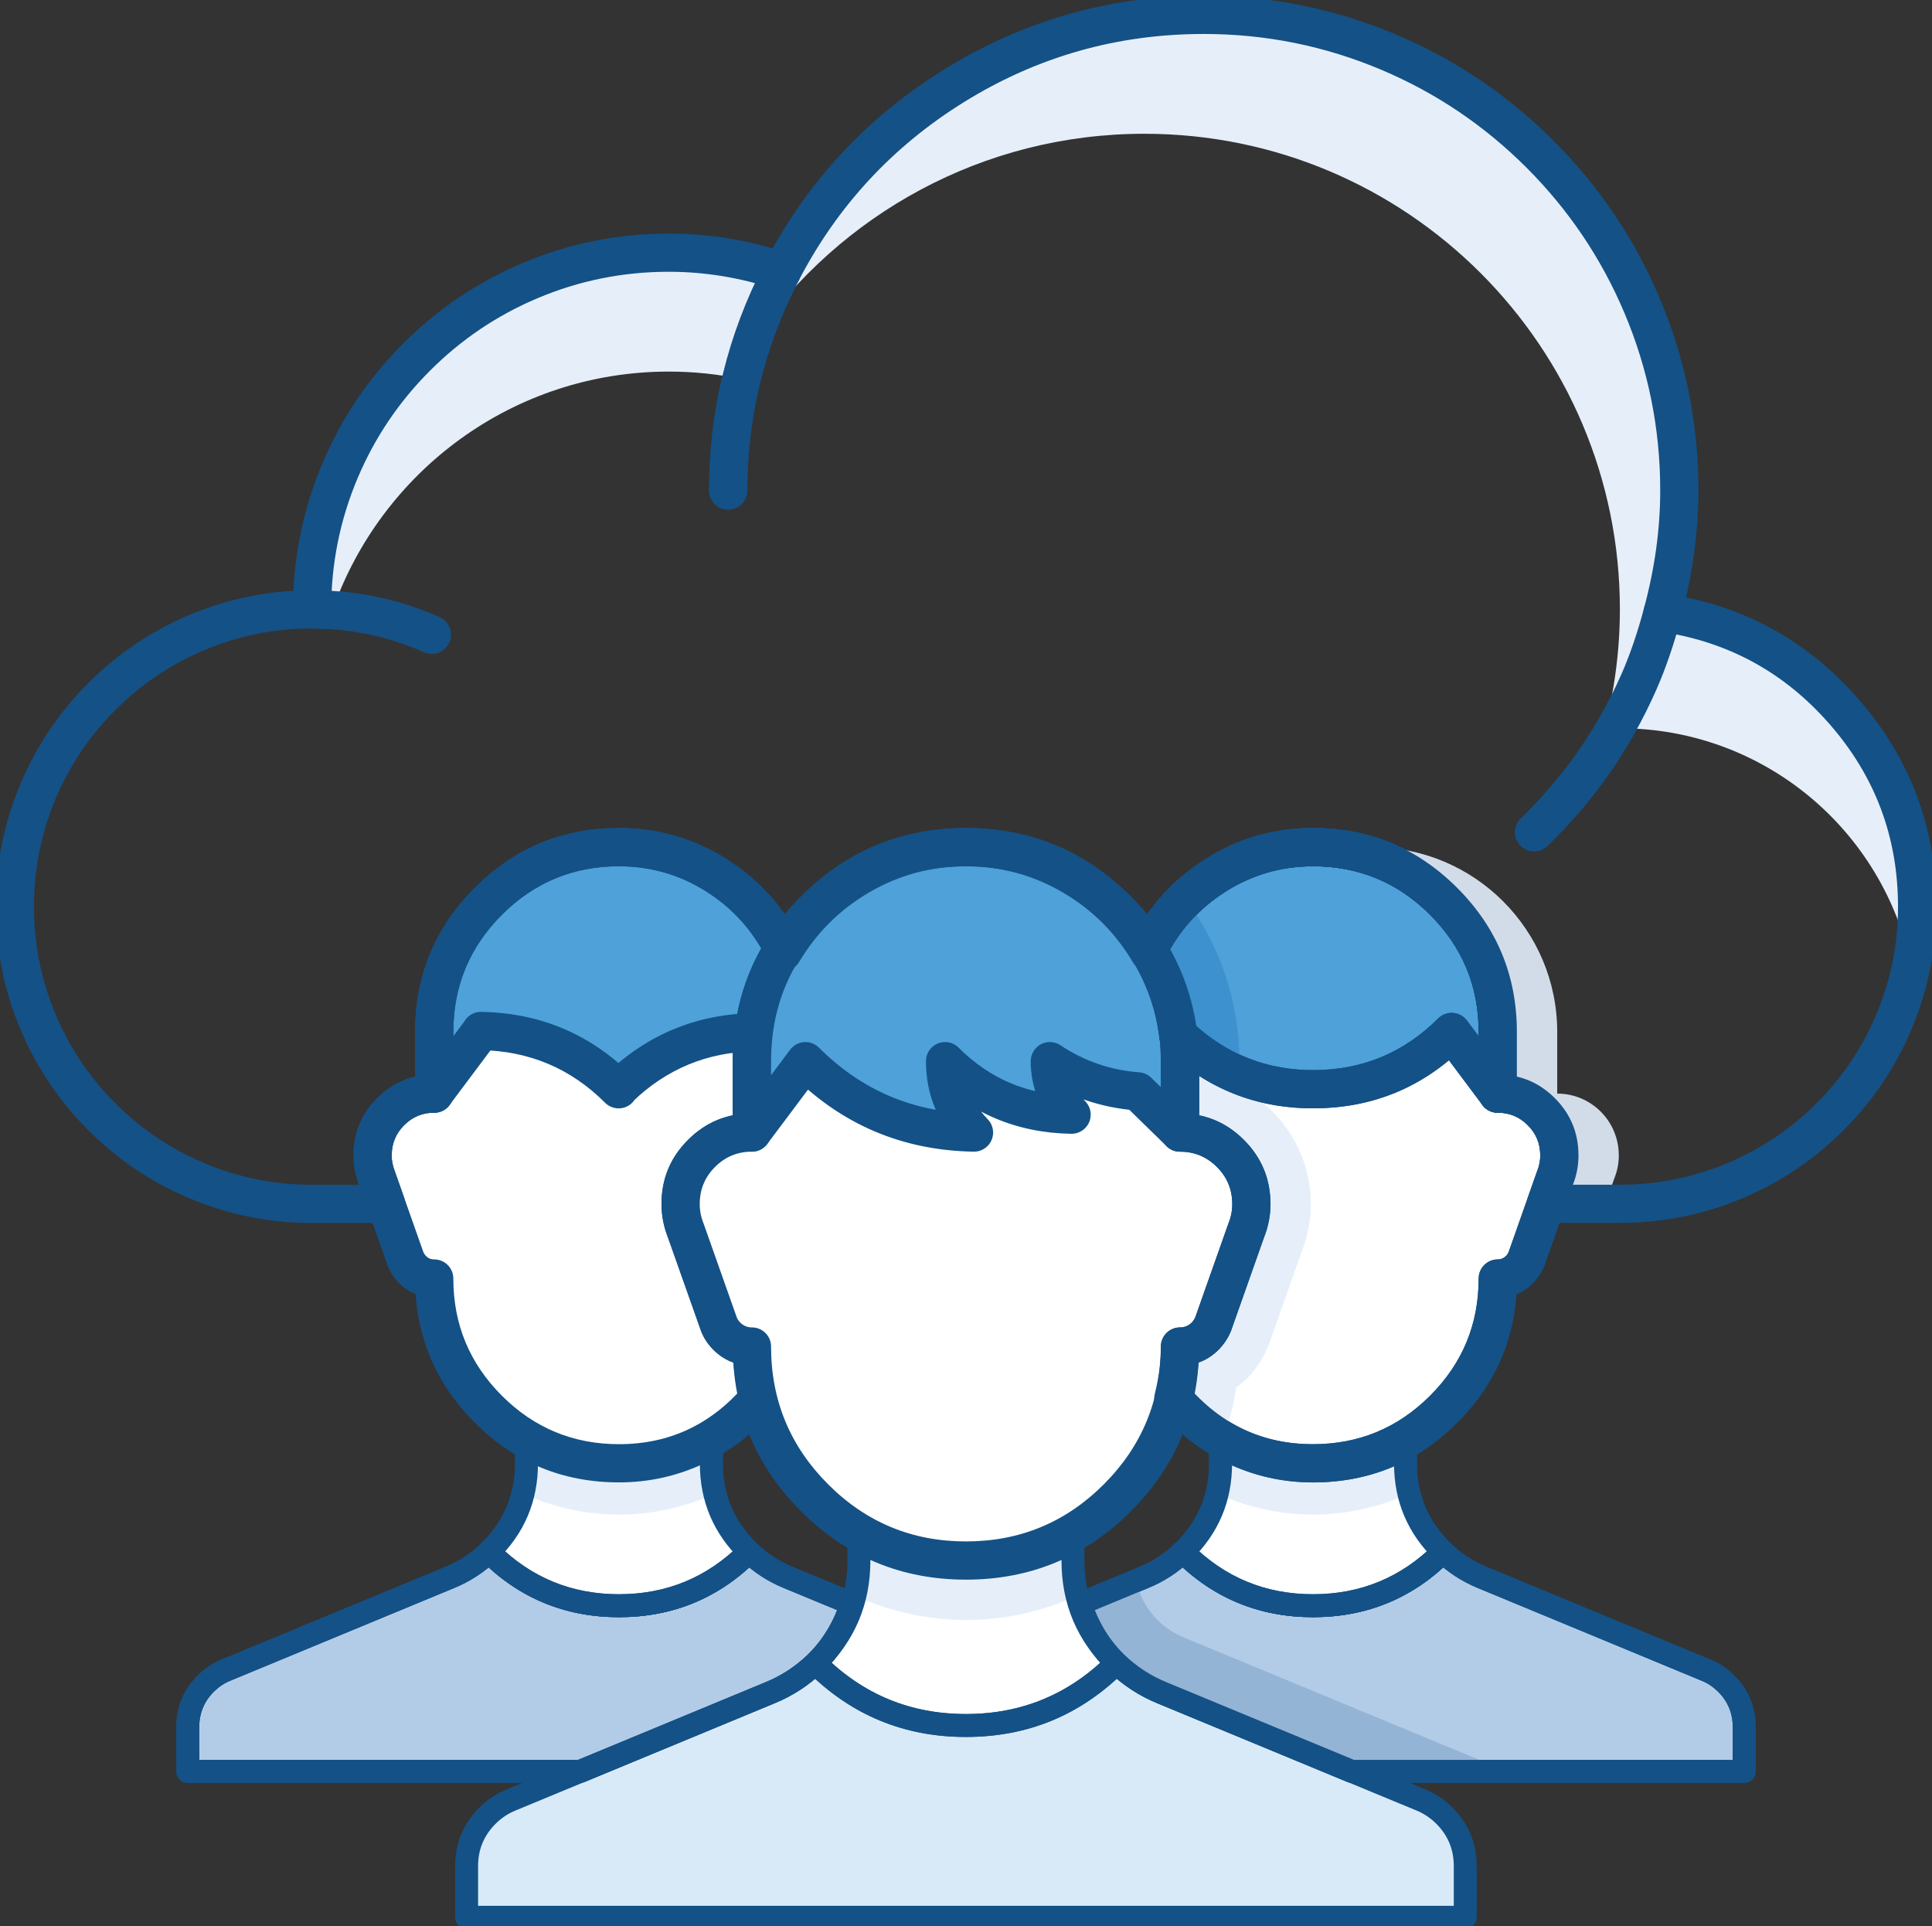 <svg xmlns="http://www.w3.org/2000/svg" xmlns:xlink="http://www.w3.org/1999/xlink" fill="none" version="1.1" width="63.195" height="63" viewBox="0 0 63.195 63"><rect x="0" y="0" width="63.195" height="63" fill="#333333" stroke="none"/><defs><clipPath id="master_svg0_0_463"><g><rect x="0" y="0" width="63.194" height="63" rx="0" fill="#FFFFFF" fill-opacity="1"/></g></clipPath></defs><g style="mix-blend-mode:passthrough"><g style="mix-blend-mode:passthrough" clipPath="url(#master_svg0_0_463)"><g><path d="M26.671,54.395C27.549,53.545,28.095,52.361,28.095,51.042C28.095,51.042,28.095,50.097,28.095,50.097C29.127,50.694,30.319,51.04,31.596,51.04C32.873,51.04,34.064,50.694,35.096,50.097C35.096,50.097,35.096,51.042,35.096,51.042C35.096,52.36,35.642,53.545,36.521,54.395C33.801,57.114,29.391,57.115,26.671,54.395Z" fill="#FFFFFF" fill-opacity="1"/></g><g><path d="M36.521,54.395C36.949,54.808,37.455,55.141,38.017,55.368C38.017,55.368,46.469,58.867,46.469,58.867C46.748,58.98,47.001,59.148,47.217,59.355C47.654,59.78,47.928,60.373,47.928,61.031C47.928,61.031,47.928,62.708,47.928,62.708C47.928,62.708,31.595,62.708,31.595,62.708C31.595,62.708,31.596,62.708,31.596,62.708C31.596,62.708,15.263,62.708,15.263,62.708C15.263,62.708,15.263,61.031,15.263,61.031C15.263,60.372,15.537,59.78,15.976,59.355C16.19,59.148,16.444,58.981,16.724,58.867C16.724,58.867,25.174,55.368,25.174,55.368C25.736,55.141,26.242,54.808,26.671,54.395C29.391,57.115,33.801,57.114,36.521,54.395Z" fill="#D8EAF8" fill-opacity="1"/></g><g><path d="M26.936,54.13Q28.866,56.06,31.596,56.06Q34.325,56.059,36.256,54.129Q36.282,54.104,36.312,54.083Q36.343,54.063,36.376,54.049Q36.41,54.035,36.446,54.027Q36.482,54.02,36.518,54.02Q36.555,54.019,36.591,54.026Q36.626,54.033,36.66,54.046Q36.694,54.06,36.725,54.08Q36.756,54.1,36.782,54.125Q37.385,54.707,38.158,55.021L46.613,58.52Q47.094,58.717,47.476,59.084Q48.303,59.887,48.303,61.031L48.303,62.708Q48.303,62.745,48.296,62.781Q48.289,62.818,48.275,62.852Q48.261,62.886,48.24,62.917Q48.22,62.947,48.193,62.973Q48.167,63,48.137,63.02Q48.106,63.041,48.072,63.055Q48.038,63.069,48.001,63.076Q47.965,63.083,47.928,63.083L31.595,63.083L31.595,62.708L31.595,62.333L31.596,62.333L31.596,62.708L31.596,63.083L15.263,63.083Q15.226,63.083,15.19,63.076Q15.154,63.069,15.12,63.055Q15.085,63.041,15.055,63.02Q15.024,63,14.998,62.973Q14.972,62.947,14.951,62.917Q14.931,62.886,14.917,62.852Q14.903,62.818,14.895,62.781Q14.888,62.745,14.888,62.708L14.888,61.031Q14.888,59.887,15.714,59.085Q16.095,58.719,16.582,58.52L25.031,55.022Q25.806,54.707,26.411,54.125Q26.437,54.099,26.468,54.08Q26.498,54.06,26.532,54.046Q26.566,54.033,26.602,54.026Q26.638,54.019,26.674,54.02Q26.711,54.02,26.747,54.027Q26.782,54.035,26.816,54.049Q26.85,54.063,26.88,54.083Q26.91,54.104,26.936,54.13ZM26.406,54.66L26.671,54.395L26.931,54.665Q26.222,55.348,25.318,55.715L16.866,59.214Q16.512,59.358,16.237,59.624Q15.638,60.204,15.638,61.031L15.638,62.708L15.263,62.708L15.263,62.333L31.596,62.333Q31.633,62.333,31.67,62.341Q31.706,62.348,31.74,62.362Q31.774,62.376,31.805,62.397Q31.836,62.417,31.862,62.443Q31.888,62.469,31.908,62.5Q31.929,62.531,31.943,62.565Q31.957,62.599,31.964,62.635Q31.971,62.671,31.971,62.708Q31.971,62.745,31.964,62.781Q31.957,62.818,31.943,62.852Q31.929,62.886,31.908,62.917Q31.888,62.947,31.862,62.973Q31.836,63,31.805,63.02Q31.774,63.041,31.74,63.055Q31.706,63.069,31.67,63.076Q31.633,63.083,31.596,63.083L31.595,63.083Q31.558,63.083,31.522,63.076Q31.486,63.069,31.451,63.055Q31.417,63.041,31.387,63.02Q31.356,63,31.33,62.973Q31.304,62.947,31.283,62.917Q31.263,62.886,31.248,62.852Q31.234,62.818,31.227,62.781Q31.22,62.745,31.22,62.708Q31.22,62.671,31.227,62.635Q31.234,62.599,31.248,62.565Q31.263,62.531,31.283,62.5Q31.304,62.469,31.33,62.443Q31.356,62.417,31.387,62.397Q31.417,62.376,31.451,62.362Q31.486,62.348,31.522,62.341Q31.558,62.333,31.595,62.333L47.928,62.333L47.928,62.708L47.553,62.708L47.553,61.031Q47.553,60.205,46.957,59.625Q46.678,59.357,46.326,59.213L37.876,55.716Q36.969,55.348,36.261,54.664L36.521,54.395L36.786,54.66Q34.636,56.809,31.596,56.81Q28.555,56.81,26.406,54.66Z" fill="#145186" fill-opacity="1"/></g><g><path d="M26.132,9.162Q24.444,12.406,24.444,16.042L23.819,16.042L23.194,16.042Q23.194,12.1,25.024,8.585L25.578,8.874L26.132,9.162ZM25.024,8.585Q25.052,8.53,25.091,8.482Q25.129,8.434,25.176,8.395Q25.223,8.355,25.277,8.326Q25.331,8.296,25.39,8.278Q25.449,8.259,25.51,8.252Q25.571,8.246,25.633,8.251Q25.694,8.256,25.753,8.274Q25.812,8.291,25.867,8.319Q25.921,8.348,25.969,8.386Q26.017,8.425,26.057,8.472Q26.096,8.519,26.126,8.573Q26.156,8.627,26.174,8.686Q26.193,8.744,26.199,8.806Q26.206,8.867,26.201,8.928Q26.195,8.99,26.178,9.049Q26.161,9.108,26.132,9.162Q24.444,12.406,24.444,16.042Q24.444,16.103,24.432,16.164Q24.42,16.224,24.396,16.281Q24.373,16.338,24.338,16.389Q24.304,16.44,24.261,16.484Q24.217,16.527,24.166,16.561Q24.115,16.596,24.058,16.619Q24.001,16.643,23.941,16.655Q23.88,16.667,23.819,16.667Q23.757,16.667,23.697,16.655Q23.636,16.643,23.579,16.619Q23.523,16.596,23.471,16.561Q23.42,16.527,23.377,16.484Q23.333,16.44,23.299,16.389Q23.265,16.338,23.241,16.281Q23.218,16.224,23.206,16.164Q23.194,16.103,23.194,16.042Q23.194,12.1,25.024,8.585Z" fill="#145186" fill-opacity="1"/></g><g><path d="M53.034,22.054Q53.451,21.11,53.779,19.879L54.383,20.039L54.987,20.2Q54.635,21.523,54.178,22.559Q52.903,25.454,50.615,27.667L50.181,27.218L49.746,26.768Q51.858,24.726,53.034,22.055Q53.059,21.998,53.094,21.948Q53.129,21.898,53.174,21.855Q53.218,21.813,53.27,21.779Q53.322,21.746,53.38,21.724Q53.437,21.702,53.498,21.691Q53.558,21.68,53.62,21.682Q53.681,21.683,53.741,21.697Q53.802,21.71,53.858,21.735Q53.914,21.759,53.965,21.795Q54.015,21.83,54.058,21.875Q54.1,21.919,54.133,21.971Q54.166,22.023,54.189,22.08Q54.211,22.138,54.222,22.198Q54.232,22.259,54.231,22.32Q54.229,22.382,54.216,22.442Q54.203,22.502,54.178,22.559Q52.903,25.455,50.615,27.667Q50.571,27.71,50.519,27.743Q50.467,27.776,50.41,27.799Q50.353,27.821,50.292,27.832Q50.232,27.843,50.17,27.842Q50.109,27.841,50.049,27.828Q49.988,27.815,49.932,27.791Q49.875,27.766,49.825,27.731Q49.774,27.696,49.731,27.652Q49.689,27.608,49.655,27.556Q49.622,27.504,49.599,27.447Q49.577,27.39,49.566,27.329Q49.555,27.269,49.556,27.207Q49.557,27.146,49.57,27.086Q49.583,27.025,49.607,26.969Q49.632,26.912,49.667,26.862Q49.702,26.811,49.746,26.768Q51.857,24.726,53.034,22.054Q53.452,21.107,53.779,19.879Q53.795,19.819,53.822,19.764Q53.849,19.709,53.887,19.66Q53.924,19.611,53.97,19.57Q54.016,19.53,54.07,19.499Q54.123,19.468,54.181,19.448Q54.239,19.428,54.3,19.42Q54.361,19.412,54.423,19.416Q54.484,19.42,54.544,19.435Q54.603,19.451,54.659,19.478Q54.714,19.506,54.763,19.543Q54.812,19.58,54.852,19.627Q54.893,19.673,54.924,19.726Q54.955,19.779,54.974,19.838Q54.994,19.896,55.003,19.957Q55.011,20.018,55.007,20.079Q55.003,20.141,54.987,20.2Q54.634,21.526,54.178,22.559Q54.153,22.615,54.117,22.666Q54.082,22.716,54.038,22.759Q53.993,22.801,53.941,22.834Q53.889,22.867,53.832,22.889Q53.774,22.912,53.714,22.922Q53.653,22.933,53.592,22.932Q53.53,22.93,53.47,22.917Q53.41,22.903,53.354,22.878Q53.297,22.854,53.247,22.818Q53.196,22.783,53.154,22.738Q53.111,22.694,53.078,22.642Q53.045,22.59,53.023,22.532Q53.001,22.475,52.99,22.414Q52.98,22.354,52.981,22.292Q52.983,22.231,52.996,22.171Q53.009,22.111,53.034,22.054Z" fill="#145186" fill-opacity="1"/></g><g><path d="M13.87,21.33Q12.122,20.556,10.207,20.556L10.207,19.931L10.207,19.306Q12.384,19.306,14.376,20.187L14.123,20.758L13.87,21.33ZM14.376,20.187Q14.432,20.212,14.483,20.247Q14.533,20.282,14.575,20.327Q14.618,20.372,14.651,20.423Q14.684,20.475,14.706,20.533Q14.728,20.59,14.739,20.651Q14.749,20.711,14.748,20.773Q14.746,20.835,14.733,20.895Q14.719,20.955,14.694,21.011Q14.67,21.067,14.634,21.118Q14.599,21.168,14.554,21.21Q14.51,21.253,14.458,21.286Q14.406,21.319,14.348,21.341Q14.291,21.363,14.23,21.374Q14.17,21.384,14.108,21.383Q14.047,21.381,13.986,21.368Q13.926,21.355,13.87,21.33Q12.12,20.556,10.207,20.556Q10.145,20.556,10.085,20.544Q10.024,20.532,9.968,20.508Q9.911,20.484,9.86,20.45Q9.808,20.416,9.765,20.372Q9.721,20.329,9.687,20.278Q9.653,20.227,9.629,20.17Q9.606,20.113,9.594,20.052Q9.582,19.992,9.582,19.931Q9.582,19.869,9.594,19.809Q9.606,19.748,9.629,19.691Q9.653,19.635,9.687,19.583Q9.721,19.532,9.765,19.489Q9.808,19.445,9.86,19.411Q9.911,19.377,9.968,19.353Q10.024,19.33,10.085,19.318Q10.145,19.306,10.207,19.306Q12.387,19.306,14.376,20.187Z" fill="#145186" fill-opacity="1"/></g><g><path d="M38.019,55.368C37.457,55.141,36.951,54.808,36.521,54.395C35.974,53.864,35.577,53.193,35.338,52.452C35.338,52.452,37.404,51.596,37.404,51.596C37.889,51.399,38.326,51.113,38.693,50.755C41.043,53.104,44.851,53.104,47.2,50.755C47.57,51.113,48.007,51.399,48.492,51.596C48.492,51.596,55.791,54.619,55.791,54.619C56.033,54.715,56.252,54.861,56.436,55.039C56.816,55.405,57.052,55.917,57.052,56.486C57.052,56.486,57.052,57.935,57.052,57.935C57.052,57.935,44.217,57.935,44.217,57.935C44.217,57.935,38.019,55.368,38.019,55.368C38.019,55.368,38.019,55.368,38.019,55.368Z" fill="#B2CCE8" fill-opacity="1"/></g><g><path d="M44.074,58.282L37.875,55.715Q36.972,55.348,36.261,54.665Q35.383,53.814,34.981,52.567Q34.971,52.533,34.966,52.499Q34.962,52.464,34.964,52.429Q34.966,52.394,34.975,52.36Q34.983,52.326,34.998,52.294Q35.013,52.263,35.033,52.234Q35.053,52.206,35.079,52.181Q35.104,52.157,35.133,52.138Q35.162,52.119,35.195,52.105L37.261,51.25Q37.928,50.978,38.431,50.486Q38.457,50.461,38.488,50.441Q38.518,50.421,38.552,50.407Q38.586,50.393,38.622,50.386Q38.658,50.379,38.695,50.38Q38.732,50.38,38.768,50.387Q38.804,50.395,38.837,50.409Q38.871,50.423,38.902,50.443Q38.932,50.464,38.958,50.49Q40.61,52.142,42.947,52.142Q45.283,52.142,46.935,50.49Q46.961,50.464,46.991,50.443Q47.022,50.423,47.055,50.409Q47.089,50.395,47.125,50.387Q47.161,50.38,47.197,50.38Q47.234,50.379,47.27,50.386Q47.306,50.393,47.34,50.407Q47.374,50.42,47.404,50.44Q47.435,50.46,47.461,50.485Q47.971,50.979,48.634,51.249L55.934,54.273Q56.354,54.439,56.696,54.768Q57.427,55.473,57.427,56.486L57.427,57.935Q57.427,57.972,57.419,58.008Q57.412,58.044,57.398,58.079Q57.384,58.113,57.363,58.143Q57.343,58.174,57.317,58.2Q57.291,58.226,57.26,58.247Q57.229,58.267,57.195,58.282Q57.161,58.296,57.125,58.303Q57.089,58.31,57.052,58.31L44.217,58.31Q44.143,58.31,44.074,58.282ZM44.361,57.589L44.217,57.935L44.217,57.56L57.052,57.56L57.052,57.935L56.677,57.935L56.677,56.486Q56.677,55.792,56.176,55.309Q55.94,55.082,55.647,54.966L48.351,51.944Q47.554,51.619,46.939,51.024L47.2,50.755L47.465,51.02Q45.594,52.892,42.947,52.892Q40.3,52.892,38.428,51.02L38.693,50.755L38.955,51.023Q38.347,51.617,37.548,51.943L35.482,52.798L35.338,52.452L35.695,52.337Q36.04,53.406,36.781,54.124Q37.388,54.708,38.162,55.022L44.361,57.589Z" fill="#145186" fill-opacity="1"/></g><g><path d="M47.574,50.756L47.574,50.758Q47.574,50.832,47.545,50.901Q47.517,50.97,47.464,51.023Q45.592,52.893,42.946,52.892Q40.301,52.891,38.429,51.02L38.694,50.755L39.029,50.922L39.028,50.925Q39.011,50.959,38.988,50.988Q38.966,51.017,38.938,51.041Q38.91,51.065,38.878,51.084Q38.846,51.102,38.811,51.114Q38.776,51.125,38.739,51.13Q38.702,51.134,38.666,51.132Q38.629,51.129,38.593,51.119Q38.557,51.11,38.524,51.093Q38.478,51.07,38.439,51.035Q38.401,50.999,38.373,50.955Q38.346,50.911,38.331,50.86Q38.317,50.81,38.317,50.758L38.317,50.755Q38.317,50.678,38.347,50.608Q38.377,50.538,38.432,50.485Q39.548,49.407,39.548,47.861L39.548,47.043Q39.548,47.006,39.556,46.97Q39.563,46.934,39.577,46.9Q39.591,46.865,39.612,46.835Q39.632,46.804,39.658,46.778Q39.684,46.752,39.715,46.731Q39.746,46.711,39.78,46.697Q39.814,46.683,39.85,46.675Q39.886,46.668,39.923,46.668Q40.025,46.668,40.112,46.719Q41.426,47.484,42.946,47.484Q44.466,47.484,45.78,46.719Q45.811,46.7,45.846,46.688Q45.881,46.676,45.918,46.672Q45.955,46.667,45.991,46.669Q46.028,46.671,46.064,46.681Q46.1,46.69,46.133,46.706Q46.166,46.722,46.195,46.745Q46.225,46.767,46.249,46.795Q46.274,46.823,46.292,46.854Q46.343,46.942,46.343,47.043L46.343,47.861Q46.343,49.404,47.46,50.485Q47.503,50.527,47.531,50.58Q47.559,50.633,47.569,50.692Q47.579,50.751,47.57,50.81Q47.561,50.87,47.535,50.923L47.534,50.925L47.199,50.756L47.574,50.756ZM46.824,50.756Q46.824,50.667,46.864,50.588L46.864,50.586L47.199,50.755L46.939,51.024Q45.593,49.722,45.593,47.861L45.593,47.043L45.968,47.043L46.157,47.367Q44.668,48.234,42.946,48.234Q41.224,48.234,39.735,47.367L39.923,47.043L40.298,47.043L40.298,47.861Q40.298,49.726,38.953,51.024L38.692,50.755L39.067,50.755L39.067,50.758L38.692,50.758L38.357,50.59L38.358,50.587Q38.385,50.533,38.428,50.49Q38.455,50.463,38.485,50.443Q38.516,50.422,38.55,50.408Q38.584,50.394,38.62,50.387Q38.657,50.38,38.694,50.38Q38.731,50.38,38.767,50.387Q38.803,50.394,38.837,50.408Q38.871,50.422,38.902,50.443Q38.933,50.463,38.959,50.489Q40.611,52.141,42.947,52.142Q45.282,52.143,46.934,50.493L47.199,50.758L46.824,50.758L46.824,50.756Z" fill="#145186" fill-opacity="1"/></g><g><path d="M35.253,52.183C35.159,51.816,35.096,51.438,35.096,51.042C35.096,51.042,35.096,50.097,35.096,50.097C34.064,50.694,32.873,51.04,31.596,51.04C30.319,51.04,29.127,50.694,28.095,50.097C28.095,50.097,28.095,51.042,28.095,51.042C28.095,51.438,28.032,51.816,27.939,52.183C29.089,52.702,30.334,52.985,31.596,52.985C32.857,52.985,34.102,52.702,35.253,52.183Z" fill="#E6EFF9" fill-opacity="1"/></g><g><path d="M36.786,54.66Q34.636,56.809,31.596,56.81Q28.555,56.81,26.406,54.66Q26.379,54.634,26.359,54.603Q26.338,54.572,26.324,54.538Q26.31,54.504,26.303,54.468Q26.296,54.432,26.296,54.395Q26.296,54.358,26.303,54.321Q26.31,54.285,26.324,54.251Q26.338,54.217,26.359,54.186Q26.38,54.156,26.406,54.129Q26.408,54.127,26.41,54.125Q27.72,52.858,27.72,51.042L27.72,50.097Q27.72,50.06,27.727,50.024Q27.734,49.987,27.748,49.953Q27.763,49.919,27.783,49.888Q27.804,49.858,27.83,49.832Q27.856,49.805,27.887,49.785Q27.917,49.764,27.951,49.75Q27.986,49.736,28.022,49.729Q28.058,49.722,28.095,49.722Q28.196,49.722,28.283,49.772Q29.826,50.665,31.596,50.665Q33.366,50.665,34.909,49.772Q34.941,49.754,34.976,49.742Q35.01,49.73,35.047,49.725Q35.084,49.72,35.121,49.722Q35.157,49.725,35.193,49.734Q35.229,49.744,35.262,49.76Q35.295,49.776,35.324,49.799Q35.354,49.821,35.378,49.849Q35.403,49.877,35.421,49.909Q35.471,49.996,35.471,50.097L35.471,51.042Q35.471,52.859,36.782,54.125Q36.808,54.151,36.829,54.181Q36.851,54.211,36.865,54.245Q36.88,54.279,36.888,54.315Q36.896,54.351,36.896,54.388Q36.897,54.425,36.89,54.462Q36.884,54.498,36.87,54.532Q36.857,54.567,36.837,54.598Q36.817,54.629,36.791,54.655Q36.789,54.658,36.786,54.66ZM36.256,54.129L36.521,54.395L36.261,54.664Q34.721,53.177,34.721,51.042L34.721,50.097L35.096,50.097L35.284,50.421Q33.567,51.415,31.596,51.415Q29.624,51.415,27.907,50.421L28.095,50.097L28.47,50.097L28.47,51.042Q28.47,53.176,26.931,54.664L26.671,54.395L26.936,54.13Q28.866,56.06,31.596,56.06Q34.325,56.059,36.256,54.129Z" fill="#145186" fill-opacity="1"/></g><g><path d="M38.698,50.756C39.455,50.024,39.926,49,39.926,47.861C39.926,47.861,39.926,47.046,39.926,47.046C40.818,47.561,41.848,47.861,42.95,47.861C44.052,47.861,45.082,47.561,45.973,47.046C45.973,47.046,45.973,47.861,45.973,47.861C45.973,49,46.444,50.024,47.203,50.756C44.854,53.104,41.045,53.104,38.698,50.756Z" fill="#FFFFFF" fill-opacity="1"/></g><g><path d="M46.107,48.847C46.027,48.531,45.972,48.204,45.972,47.861C45.972,47.861,45.972,47.046,45.972,47.046C45.081,47.561,44.051,47.861,42.949,47.861C41.847,47.861,40.817,47.561,39.926,47.046C39.926,47.046,39.926,47.861,39.926,47.861C39.926,48.204,39.871,48.53,39.79,48.847C40.784,49.295,41.858,49.538,42.949,49.538C44.039,49.537,45.113,49.295,46.107,48.847Z" fill="#E6EFF9" fill-opacity="1"/></g><g><path d="M47.468,51.021Q45.596,52.892,42.95,52.892Q40.303,52.892,38.432,51.021Q38.406,50.995,38.386,50.965Q38.365,50.934,38.351,50.9Q38.337,50.866,38.33,50.829Q38.323,50.793,38.323,50.756Q38.323,50.719,38.33,50.683Q38.337,50.647,38.351,50.613Q38.365,50.579,38.386,50.548Q38.406,50.517,38.432,50.491Q38.435,50.489,38.437,50.487Q39.551,49.41,39.551,47.861L39.551,47.046Q39.551,47.009,39.559,46.973Q39.566,46.937,39.58,46.903Q39.594,46.869,39.615,46.838Q39.635,46.807,39.661,46.781Q39.687,46.755,39.718,46.734Q39.749,46.714,39.783,46.7Q39.817,46.686,39.853,46.678Q39.89,46.671,39.926,46.671Q40.027,46.671,40.114,46.722Q41.437,47.486,42.95,47.486Q44.463,47.486,45.785,46.722Q45.817,46.703,45.852,46.691Q45.887,46.679,45.924,46.674Q45.96,46.67,45.997,46.672Q46.034,46.674,46.07,46.684Q46.106,46.694,46.139,46.71Q46.172,46.726,46.201,46.749Q46.23,46.771,46.255,46.799Q46.279,46.827,46.298,46.859Q46.348,46.946,46.348,47.046L46.348,47.861Q46.348,49.409,47.464,50.486Q47.49,50.512,47.511,50.542Q47.532,50.573,47.547,50.607Q47.562,50.64,47.57,50.677Q47.578,50.713,47.578,50.75Q47.579,50.787,47.572,50.823Q47.566,50.859,47.552,50.894Q47.539,50.928,47.519,50.959Q47.499,50.99,47.473,51.017Q47.471,51.019,47.468,51.021ZM46.938,50.491L47.203,50.756L46.943,51.026Q45.598,49.728,45.598,47.861L45.598,47.046L45.973,47.046L46.16,47.371Q44.664,48.236,42.95,48.236Q41.236,48.236,39.739,47.371L39.926,47.046L40.301,47.046L40.301,47.861Q40.301,49.728,38.958,51.026L38.698,50.756L38.963,50.491Q40.613,52.142,42.95,52.142Q45.286,52.142,46.938,50.491Z" fill="#145186" fill-opacity="1"/></g><g><path d="M25.176,55.368C25.737,55.141,26.244,54.808,26.672,54.395C27.221,53.864,27.617,53.193,27.855,52.452C27.855,52.452,25.79,51.596,25.79,51.596C25.304,51.399,24.867,51.113,24.501,50.755C22.151,53.104,18.342,53.104,15.993,50.755C15.624,51.113,15.188,51.399,14.702,51.596C14.702,51.596,7.403,54.619,7.403,54.619C7.162,54.715,6.942,54.861,6.757,55.039C6.379,55.405,6.143,55.917,6.143,56.486C6.143,56.486,6.143,57.935,6.143,57.935C6.143,57.935,18.978,57.935,18.978,57.935C18.978,57.935,25.176,55.368,25.176,55.368C25.176,55.368,25.176,55.368,25.176,55.368Z" fill="#B2CCE8" fill-opacity="1"/></g><g><path d="M18.834,57.589L25.032,55.022Q25.807,54.707,26.412,54.125Q27.155,53.406,27.498,52.337L27.855,52.452L27.712,52.798L25.646,51.943Q24.845,51.617,24.238,51.023L24.501,50.755L24.766,51.02Q22.894,52.892,20.246,52.892Q17.599,52.892,15.728,51.02L15.993,50.755L16.255,51.024Q15.641,51.619,14.844,51.944L7.546,54.966Q7.254,55.082,7.017,55.309Q6.518,55.792,6.518,56.486L6.518,57.935L6.143,57.935L6.143,57.56L18.978,57.56L18.978,57.935L18.834,57.589ZM19.121,58.282Q19.052,58.31,18.978,58.31L6.143,58.31Q6.106,58.31,6.07,58.303Q6.034,58.296,5.999,58.282Q5.965,58.267,5.935,58.247Q5.904,58.226,5.878,58.2Q5.852,58.174,5.831,58.143Q5.811,58.113,5.796,58.079Q5.782,58.044,5.775,58.008Q5.768,57.972,5.768,57.935L5.768,56.486Q5.768,55.474,6.498,54.768Q6.841,54.439,7.259,54.273L14.561,51.249Q15.224,50.979,15.732,50.486Q15.759,50.46,15.789,50.44Q15.82,50.42,15.854,50.407Q15.888,50.393,15.924,50.386Q15.96,50.379,15.996,50.38Q16.033,50.38,16.069,50.387Q16.105,50.395,16.138,50.409Q16.172,50.423,16.202,50.443Q16.233,50.464,16.259,50.49Q17.91,52.142,20.246,52.142Q22.583,52.142,24.236,50.49Q24.262,50.464,24.292,50.443Q24.322,50.423,24.356,50.409Q24.39,50.394,24.426,50.387Q24.462,50.38,24.499,50.38Q24.535,50.379,24.571,50.386Q24.607,50.393,24.641,50.407Q24.675,50.421,24.706,50.441Q24.737,50.461,24.763,50.487Q25.265,50.978,25.933,51.25L27.999,52.105Q28.031,52.119,28.06,52.138Q28.09,52.157,28.115,52.181Q28.14,52.205,28.161,52.234Q28.181,52.262,28.196,52.294Q28.21,52.326,28.219,52.36Q28.227,52.394,28.23,52.429Q28.232,52.464,28.227,52.498Q28.223,52.533,28.212,52.566Q27.812,53.814,26.933,54.665Q26.223,55.348,25.319,55.715L19.121,58.282Z" fill="#145186" fill-opacity="1"/></g><g><path d="M16.371,50.756L16.371,50.758L15.996,50.758L16.261,50.493Q17.913,52.143,20.248,52.142Q22.583,52.141,24.236,50.489Q24.262,50.463,24.293,50.443Q24.323,50.422,24.357,50.408Q24.392,50.394,24.428,50.387Q24.464,50.38,24.501,50.38Q24.538,50.38,24.574,50.387Q24.61,50.394,24.644,50.408Q24.679,50.422,24.709,50.443Q24.74,50.463,24.766,50.49Q24.809,50.533,24.836,50.587L24.838,50.59L24.502,50.758L24.127,50.758L24.127,50.755L24.502,50.755L24.242,51.025Q22.896,49.727,22.896,47.861L22.896,47.043L23.271,47.043L23.46,47.367Q21.971,48.234,20.248,48.234Q18.526,48.234,17.037,47.367L17.225,47.043L17.6,47.043L17.6,47.861Q17.6,49.723,16.255,51.024L15.994,50.755L16.259,50.49L16.261,50.491Q16.314,50.544,16.342,50.613Q16.371,50.682,16.371,50.756L16.371,50.756ZM15.621,50.756L15.996,50.756L15.731,51.021L15.729,51.02Q15.727,51.018,15.725,51.015Q15.699,50.989,15.679,50.958Q15.659,50.927,15.645,50.892Q15.632,50.858,15.625,50.822Q15.619,50.785,15.619,50.748Q15.62,50.711,15.628,50.675Q15.636,50.639,15.65,50.605Q15.665,50.572,15.686,50.541Q15.707,50.511,15.734,50.485Q16.85,49.405,16.85,47.861L16.85,47.043Q16.85,46.942,16.901,46.854Q16.92,46.823,16.944,46.795Q16.969,46.767,16.998,46.745Q17.028,46.722,17.061,46.706Q17.094,46.69,17.13,46.681Q17.165,46.671,17.202,46.669Q17.239,46.667,17.276,46.672Q17.312,46.676,17.347,46.688Q17.382,46.7,17.414,46.719Q18.728,47.484,20.248,47.484Q21.768,47.484,23.082,46.719Q23.17,46.668,23.271,46.668Q23.308,46.668,23.344,46.675Q23.38,46.683,23.415,46.697Q23.449,46.711,23.479,46.731Q23.51,46.752,23.536,46.778Q23.562,46.804,23.583,46.835Q23.603,46.865,23.618,46.9Q23.632,46.934,23.639,46.97Q23.646,47.006,23.646,47.043L23.646,47.861Q23.646,49.408,24.763,50.485Q24.818,50.538,24.847,50.608Q24.877,50.678,24.877,50.755L24.877,50.758Q24.877,50.81,24.863,50.86Q24.849,50.911,24.821,50.955Q24.794,50.999,24.755,51.035Q24.717,51.07,24.67,51.093Q24.637,51.11,24.601,51.119Q24.566,51.129,24.529,51.132Q24.492,51.134,24.455,51.13Q24.419,51.125,24.384,51.114Q24.349,51.102,24.317,51.084Q24.285,51.065,24.257,51.041Q24.229,51.017,24.206,50.988Q24.183,50.959,24.167,50.925L24.165,50.922L24.501,50.755L24.766,51.02Q22.893,52.891,20.248,52.892Q17.602,52.893,15.731,51.023Q15.678,50.97,15.649,50.901Q15.621,50.832,15.621,50.758L15.621,50.756Z" fill="#145186" fill-opacity="1"/></g><g><path d="M24.497,50.756C23.739,50.024,23.267,49,23.267,47.861C23.267,47.861,23.267,47.046,23.267,47.046C22.376,47.561,21.347,47.861,20.244,47.861C19.142,47.861,18.113,47.561,17.222,47.046C17.222,47.046,17.222,47.861,17.222,47.861C17.222,49,16.75,50.024,15.991,50.756C18.341,53.104,22.149,53.104,24.497,50.756Z" fill="#FFFFFF" fill-opacity="1"/></g><g><path d="M17.087,48.847C17.168,48.531,17.222,48.204,17.222,47.861C17.222,47.861,17.222,47.046,17.222,47.046C18.114,47.561,19.143,47.861,20.245,47.861C21.348,47.861,22.377,47.561,23.268,47.046C23.268,47.046,23.268,47.861,23.268,47.861C23.268,48.204,23.323,48.53,23.403,48.847C22.41,49.295,21.335,49.538,20.245,49.538C19.155,49.537,18.08,49.295,17.087,48.847Z" fill="#E6EFF9" fill-opacity="1"/></g><g><path d="M16.256,50.491Q17.909,52.142,20.245,52.142Q22.58,52.142,24.232,50.491L24.497,50.756L24.236,51.026Q22.892,49.729,22.892,47.861L22.892,47.046L23.267,47.046L23.455,47.371Q21.958,48.236,20.244,48.236Q18.531,48.236,17.034,47.371L17.222,47.046L17.597,47.046L17.597,47.861Q17.597,49.728,16.252,51.026L15.991,50.756L16.256,50.491ZM15.726,51.021Q15.724,51.019,15.721,51.017Q15.696,50.99,15.676,50.959Q15.656,50.928,15.642,50.894Q15.629,50.859,15.622,50.823Q15.616,50.787,15.616,50.75Q15.617,50.713,15.625,50.677Q15.633,50.64,15.647,50.607Q15.662,50.573,15.683,50.542Q15.704,50.512,15.731,50.486Q16.847,49.409,16.847,47.861L16.847,47.046Q16.847,46.946,16.897,46.859Q16.915,46.827,16.94,46.799Q16.964,46.771,16.993,46.749Q17.023,46.726,17.056,46.71Q17.089,46.694,17.125,46.684Q17.16,46.674,17.197,46.672Q17.234,46.67,17.271,46.674Q17.307,46.679,17.342,46.691Q17.377,46.703,17.409,46.722Q18.732,47.486,20.244,47.486Q21.757,47.486,23.08,46.722Q23.167,46.671,23.267,46.671Q23.304,46.671,23.34,46.678Q23.377,46.686,23.411,46.7Q23.445,46.714,23.476,46.734Q23.506,46.755,23.532,46.781Q23.559,46.807,23.579,46.838Q23.6,46.869,23.614,46.903Q23.628,46.937,23.635,46.973Q23.642,47.009,23.642,47.046L23.642,47.861Q23.642,49.41,24.757,50.486Q24.76,50.489,24.762,50.491Q24.788,50.517,24.809,50.548Q24.829,50.579,24.843,50.613Q24.857,50.647,24.865,50.683Q24.872,50.719,24.872,50.756Q24.872,50.793,24.865,50.829Q24.857,50.866,24.843,50.9Q24.829,50.934,24.809,50.965Q24.788,50.995,24.762,51.021Q22.891,52.892,20.245,52.892Q17.598,52.892,15.726,51.021L15.726,51.021Z" fill="#145186" fill-opacity="1"/></g><g><path d="M51.006,37.786C51.006,36.671,50.105,35.768,48.991,35.768C48.991,35.768,48.991,33.752,48.991,33.752C48.991,30.414,46.286,27.708,42.946,27.708C40.581,27.708,38.555,29.08,37.561,31.058C38.215,32.121,38.597,33.368,38.597,34.707C38.597,34.707,38.597,37.042,38.597,37.042C39.885,37.042,40.931,38.087,40.931,39.375C40.931,39.685,40.869,39.978,40.762,40.248C40.762,40.248,39.679,43.311,39.679,43.311C39.62,43.451,39.537,43.577,39.436,43.685C39.224,43.905,38.926,44.04,38.597,44.04C38.597,44.627,38.516,45.191,38.38,45.737C39.489,47.025,41.112,47.86,42.946,47.86C46.286,47.86,48.991,45.154,48.991,41.816C49.277,41.816,49.531,41.697,49.716,41.508C49.805,41.414,49.877,41.305,49.926,41.185C49.926,41.185,50.86,38.54,50.86,38.54C50.955,38.306,51.007,38.053,51.007,37.784C51.007,37.784,51.006,37.786,51.006,37.786C51.006,37.786,51.006,37.786,51.006,37.786Z" fill="#FFFFFF" fill-opacity="1"/></g><g><path d="M51.6,37.981L51.599,37.983Q51.58,38.042,51.549,38.095Q51.519,38.149,51.478,38.195Q51.438,38.242,51.389,38.28Q51.341,38.317,51.286,38.345Q51.231,38.372,51.171,38.389Q51.112,38.405,51.051,38.409Q50.989,38.414,50.928,38.406Q50.867,38.398,50.809,38.379Q50.715,38.348,50.636,38.29Q50.557,38.231,50.499,38.152Q50.441,38.072,50.411,37.978Q50.381,37.884,50.381,37.786Q50.381,37.208,49.974,36.801Q49.568,36.393,48.991,36.393Q48.93,36.393,48.87,36.381Q48.809,36.369,48.752,36.346Q48.695,36.322,48.644,36.288Q48.593,36.254,48.55,36.21Q48.506,36.167,48.472,36.116Q48.438,36.064,48.414,36.008Q48.39,35.951,48.378,35.89Q48.366,35.83,48.366,35.768L48.366,33.752Q48.366,31.508,46.779,29.921Q45.192,28.333,42.946,28.333Q41.386,28.333,40.075,29.169Q38.803,29.98,38.12,31.339L37.561,31.058L38.094,30.731Q39.222,32.565,39.222,34.707L39.222,37.042L38.597,37.042L38.597,36.417Q39.822,36.417,40.689,37.283Q41.556,38.15,41.556,39.375Q41.556,39.942,41.343,40.479L40.762,40.248L41.351,40.457L40.268,43.52Q40.262,43.537,40.255,43.554Q40.123,43.866,39.891,44.113Q39.36,44.665,38.597,44.665L38.597,44.04L39.222,44.04Q39.222,44.943,38.987,45.888L38.38,45.737L38.854,45.33Q40.493,47.235,42.946,47.235Q45.192,47.235,46.779,45.648Q48.366,44.061,48.366,41.816Q48.366,41.754,48.378,41.694Q48.39,41.633,48.414,41.577Q48.438,41.52,48.472,41.468Q48.506,41.417,48.55,41.374Q48.593,41.33,48.644,41.296Q48.695,41.262,48.752,41.238Q48.809,41.215,48.87,41.203Q48.93,41.191,48.991,41.191Q49.152,41.191,49.268,41.072Q49.319,41.018,49.348,40.948L49.926,41.185L49.337,40.977L50.27,38.332Q50.275,38.318,50.281,38.304Q50.382,38.058,50.382,37.784L51.007,37.784L51.6,37.981ZM50.414,37.586Q50.445,37.493,50.503,37.414Q50.561,37.334,50.641,37.277Q50.721,37.219,50.815,37.189Q50.908,37.159,51.007,37.159Q51.068,37.159,51.129,37.171Q51.189,37.183,51.246,37.206Q51.303,37.23,51.354,37.264Q51.405,37.298,51.449,37.342Q51.492,37.385,51.526,37.436Q51.561,37.488,51.584,37.544Q51.608,37.601,51.62,37.662Q51.632,37.722,51.632,37.784Q51.632,38.304,51.438,38.777L50.86,38.54L51.449,38.748L50.516,41.393Q50.511,41.407,50.505,41.422Q50.387,41.709,50.163,41.945Q49.679,42.441,48.991,42.441L48.991,41.816L49.616,41.816Q49.616,44.578,47.663,46.532Q45.709,48.485,42.946,48.485Q41.459,48.485,40.121,47.845Q38.845,47.236,37.906,46.145Q37.858,46.088,37.824,46.021Q37.789,45.955,37.772,45.882Q37.755,45.809,37.755,45.734Q37.756,45.659,37.774,45.586Q37.972,44.79,37.972,44.04Q37.972,43.979,37.984,43.918Q37.996,43.858,38.02,43.801Q38.043,43.744,38.078,43.693Q38.112,43.642,38.155,43.598Q38.199,43.555,38.25,43.52Q38.301,43.486,38.358,43.463Q38.415,43.439,38.475,43.427Q38.536,43.415,38.597,43.415Q38.828,43.415,38.981,43.256Q39.059,43.173,39.103,43.068L39.679,43.311L39.09,43.103L40.173,40.04Q40.176,40.029,40.181,40.018Q40.306,39.703,40.306,39.375Q40.306,38.668,39.805,38.167Q39.304,37.667,38.597,37.667Q38.536,37.667,38.475,37.655Q38.415,37.643,38.358,37.619Q38.301,37.596,38.25,37.561Q38.199,37.527,38.155,37.484Q38.112,37.44,38.078,37.389Q38.043,37.338,38.02,37.281Q37.996,37.224,37.984,37.164Q37.972,37.103,37.972,37.042L37.972,34.707Q37.972,32.919,37.029,31.386Q36.987,31.318,36.964,31.241Q36.94,31.165,36.937,31.085Q36.933,31.005,36.95,30.927Q36.967,30.849,37.003,30.778Q37.841,29.11,39.404,28.114Q41.022,27.083,42.946,27.083Q45.709,27.083,47.663,29.037Q49.616,30.99,49.616,33.752L49.616,35.768L48.991,35.768L48.991,35.143Q50.086,35.143,50.859,35.917Q51.631,36.691,51.631,37.786L51.006,37.786L50.413,37.589L50.414,37.586Z" fill="#145186" fill-opacity="1"/></g><g><path d="M20.247,47.859C22.08,47.859,23.704,47.025,24.814,45.736C24.679,45.191,24.596,44.626,24.596,44.039C24.266,44.039,23.969,43.904,23.757,43.684C23.654,43.576,23.571,43.45,23.516,43.311C23.516,43.311,22.432,40.248,22.432,40.248C22.324,39.977,22.262,39.682,22.262,39.374C22.262,39.374,22.262,39.374,22.262,39.374C22.262,38.086,23.306,37.041,24.595,37.041C24.595,37.041,24.595,34.706,24.595,34.706C24.595,33.367,24.979,32.121,25.631,31.057C24.639,29.079,22.612,27.708,20.247,27.708C16.908,27.708,14.203,30.414,14.203,33.752C14.203,33.752,14.203,35.768,14.203,35.768C13.089,35.768,12.188,36.671,12.188,37.786C12.188,37.786,12.186,37.784,12.186,37.784C12.186,38.052,12.241,38.306,12.333,38.54C12.333,38.54,13.268,41.184,13.268,41.184C13.317,41.305,13.389,41.414,13.478,41.508C13.661,41.696,13.917,41.816,14.203,41.816C14.204,45.154,16.908,47.859,20.247,47.859Z" fill="#FFFFFF" fill-opacity="1"/></g><g><path d="M14.828,41.816Q14.829,44.061,16.415,45.647Q18.002,47.234,20.247,47.234Q22.7,47.234,24.341,45.329L24.814,45.736L24.208,45.887Q23.971,44.932,23.971,44.039L24.596,44.039L24.596,44.664Q23.833,44.664,23.307,44.117Q23.062,43.862,22.935,43.541Q22.931,43.53,22.927,43.519L21.843,40.456L22.432,40.248L21.851,40.48Q21.637,39.941,21.637,39.374Q21.637,39.313,21.649,39.252Q21.661,39.192,21.684,39.135Q21.708,39.078,21.742,39.027Q21.776,38.976,21.82,38.932Q21.863,38.889,21.914,38.855Q21.966,38.82,22.022,38.797Q22.079,38.773,22.14,38.761Q22.2,38.749,22.262,38.749L22.262,38.749L22.262,39.374L21.637,39.374Q21.637,38.149,22.503,37.283Q23.37,36.416,24.595,36.416L24.595,37.041L23.97,37.041L23.97,34.706Q23.97,32.571,25.098,30.731L25.631,31.057L25.072,31.337Q24.391,29.979,23.118,29.168Q21.807,28.333,20.247,28.333Q18.002,28.333,16.415,29.92Q14.828,31.508,14.828,33.752L14.828,35.768Q14.828,35.83,14.816,35.89Q14.804,35.951,14.78,36.008Q14.757,36.064,14.723,36.116Q14.688,36.167,14.645,36.21Q14.601,36.254,14.55,36.288Q14.499,36.322,14.442,36.346Q14.385,36.369,14.325,36.381Q14.265,36.393,14.203,36.393Q13.627,36.393,13.22,36.801Q12.813,37.208,12.813,37.786Q12.813,37.848,12.801,37.908Q12.789,37.968,12.765,38.025Q12.742,38.082,12.707,38.133Q12.673,38.184,12.63,38.228Q12.586,38.271,12.535,38.306Q12.484,38.34,12.427,38.363Q12.37,38.387,12.31,38.399Q12.249,38.411,12.188,38.411Q12.063,38.411,11.949,38.363Q11.834,38.316,11.746,38.228L11.744,38.226L12.186,37.784L12.811,37.784Q12.811,38.047,12.915,38.312Q12.919,38.321,12.922,38.331L13.857,40.976L13.268,41.184L13.848,40.95Q13.875,41.018,13.931,41.077Q14.041,41.191,14.203,41.191Q14.265,41.191,14.325,41.203Q14.385,41.215,14.442,41.238Q14.499,41.262,14.55,41.296Q14.601,41.33,14.645,41.374Q14.688,41.417,14.723,41.468Q14.757,41.52,14.78,41.576Q14.804,41.633,14.816,41.694Q14.828,41.754,14.828,41.816ZM13.578,41.816L14.203,41.816L14.203,42.441Q13.513,42.441,13.025,41.938Q12.805,41.707,12.689,41.418Q12.683,41.405,12.679,41.392L11.744,38.748L12.333,38.54L11.751,38.768Q11.561,38.283,11.561,37.784Q11.561,37.66,11.609,37.545Q11.656,37.43,11.744,37.342Q11.788,37.299,11.839,37.265Q11.89,37.23,11.947,37.207Q12.004,37.183,12.064,37.171Q12.125,37.159,12.186,37.159Q12.248,37.159,12.308,37.171Q12.369,37.184,12.426,37.207Q12.482,37.231,12.534,37.265Q12.585,37.299,12.628,37.343L12.63,37.344L12.188,37.786L11.563,37.786Q11.563,36.691,12.336,35.917Q13.109,35.143,14.203,35.143L14.203,35.768L13.578,35.768L13.578,33.752Q13.578,30.99,15.531,29.037Q17.484,27.083,20.247,27.083Q22.171,27.083,23.79,28.114Q25.354,29.11,26.19,30.777Q26.225,30.849,26.242,30.927Q26.259,31.004,26.255,31.084Q26.252,31.164,26.229,31.24Q26.205,31.316,26.164,31.384Q25.22,32.924,25.22,34.706L25.22,37.041Q25.22,37.102,25.208,37.163Q25.196,37.223,25.172,37.28Q25.149,37.337,25.115,37.388Q25.08,37.439,25.037,37.483Q24.993,37.526,24.942,37.561Q24.891,37.595,24.834,37.618Q24.777,37.642,24.717,37.654Q24.656,37.666,24.595,37.666Q23.888,37.666,23.387,38.166Q22.887,38.667,22.887,39.374Q22.887,39.436,22.875,39.496Q22.863,39.557,22.84,39.613Q22.816,39.67,22.782,39.721Q22.748,39.773,22.704,39.816Q22.661,39.86,22.61,39.894Q22.558,39.928,22.502,39.952Q22.445,39.975,22.384,39.987Q22.324,39.999,22.262,39.999L22.262,39.999L22.262,39.374L22.887,39.374Q22.887,39.701,23.012,40.016Q23.017,40.027,23.021,40.039L24.105,43.102L23.516,43.311L24.097,43.08Q24.134,43.174,24.208,43.251Q24.365,43.414,24.596,43.414Q24.657,43.414,24.718,43.426Q24.778,43.438,24.835,43.462Q24.892,43.485,24.943,43.52Q24.994,43.554,25.038,43.597Q25.081,43.641,25.115,43.692Q25.15,43.743,25.173,43.8Q25.197,43.857,25.209,43.917Q25.221,43.978,25.221,44.039Q25.221,44.78,25.421,45.586Q25.439,45.659,25.439,45.734Q25.44,45.808,25.422,45.881Q25.405,45.954,25.371,46.021Q25.337,46.088,25.288,46.144Q24.348,47.235,23.071,47.845Q21.733,48.484,20.247,48.484Q17.484,48.484,15.531,46.531Q13.579,44.578,13.578,41.816Z" fill="#145186" fill-opacity="1"/></g><g><path d="M15.728,33.72C17.363,33.749,18.988,34.378,20.235,35.626C20.235,35.626,20.248,35.593,20.248,35.593C21.397,34.48,22.95,33.79,24.669,33.759C24.802,32.778,25.139,31.865,25.632,31.059C24.639,29.079,22.612,27.708,20.247,27.708C16.908,27.708,14.203,30.414,14.203,33.752C14.203,33.752,14.203,35.77,14.203,35.77C14.203,35.77,15.713,33.752,15.713,33.752C15.713,33.752,15.728,33.72,15.728,33.72C15.728,33.72,15.728,33.72,15.728,33.72Z" fill="#4EA1D9" fill-opacity="1"/></g><g><path d="M15.148,33.484L15.164,33.451Q15.203,33.37,15.263,33.303Q15.323,33.236,15.399,33.188Q15.476,33.141,15.562,33.117Q15.649,33.093,15.739,33.095Q18.64,33.146,20.678,35.184L20.235,35.626L19.65,35.408L19.662,35.375Q19.712,35.242,19.813,35.143Q21.838,33.184,24.658,33.135L24.669,33.759L24.049,33.676Q24.263,32.097,25.1,30.732L25.632,31.059L25.074,31.339Q24.392,29.979,23.118,29.168Q21.807,28.333,20.247,28.333Q18.002,28.333,16.415,29.92Q14.828,31.508,14.828,33.752L14.828,35.77L14.203,35.77L13.703,35.396L15.212,33.378L15.713,33.752L15.148,33.484ZM16.277,34.021Q16.25,34.077,16.213,34.127L14.703,36.144Q14.66,36.203,14.604,36.25Q14.548,36.296,14.483,36.329Q14.418,36.361,14.347,36.378Q14.276,36.395,14.203,36.395Q14.141,36.395,14.081,36.383Q14.021,36.371,13.964,36.347Q13.907,36.324,13.856,36.29Q13.805,36.255,13.761,36.212Q13.718,36.168,13.683,36.117Q13.649,36.066,13.626,36.009Q13.602,35.952,13.59,35.892Q13.578,35.832,13.578,35.77L13.578,33.752Q13.578,30.99,15.531,29.037Q17.484,27.083,20.247,27.083Q22.172,27.083,23.79,28.114Q25.354,29.11,26.191,30.779Q26.227,30.85,26.244,30.928Q26.26,31.006,26.257,31.086Q26.253,31.165,26.23,31.241Q26.207,31.318,26.165,31.386Q25.467,32.525,25.288,33.843Q25.281,33.898,25.264,33.951Q25.247,34.004,25.22,34.053Q25.194,34.102,25.16,34.146Q25.126,34.19,25.084,34.226Q25.043,34.263,24.995,34.292Q24.948,34.321,24.896,34.342Q24.844,34.362,24.79,34.373Q24.735,34.383,24.68,34.384Q22.353,34.425,20.682,36.042L20.248,35.593L20.834,35.811L20.821,35.844Q20.774,35.972,20.677,36.068Q20.634,36.112,20.583,36.146Q20.531,36.18,20.474,36.204Q20.418,36.227,20.357,36.239Q20.297,36.251,20.235,36.251Q20.174,36.251,20.113,36.239Q20.053,36.227,19.996,36.203Q19.939,36.18,19.888,36.146Q19.837,36.111,19.793,36.068Q18.113,34.387,15.717,34.345L15.728,33.72L16.292,33.989L16.277,34.021Z" fill="#145186" fill-opacity="1"/></g><g><path d="M35.339,52.452C35.578,53.193,35.974,53.864,36.522,54.395C36.951,54.808,37.458,55.141,38.019,55.368C38.019,55.368,44.218,57.936,44.218,57.936C44.218,57.936,49.302,57.936,49.302,57.936C49.302,57.936,38.75,53.567,38.75,53.567C38.423,53.433,38.127,53.242,37.875,52.998C37.573,52.706,37.338,52.313,37.192,51.857C37.192,51.857,37.13,51.711,37.13,51.711C37.13,51.711,35.339,52.452,35.339,52.452C35.339,52.452,35.339,52.452,35.339,52.452Z" fill="#94B4D6" fill-opacity="1"/></g><g><path d="M44.074,58.282L37.875,55.715Q36.972,55.348,36.261,54.665Q35.383,53.814,34.981,52.567Q34.971,52.533,34.966,52.499Q34.962,52.464,34.964,52.429Q34.966,52.394,34.975,52.36Q34.983,52.326,34.998,52.294Q35.013,52.263,35.033,52.234Q35.053,52.206,35.079,52.181Q35.104,52.157,35.133,52.138Q35.162,52.119,35.195,52.105L37.261,51.25Q37.928,50.978,38.431,50.486Q38.457,50.461,38.488,50.441Q38.518,50.421,38.552,50.407Q38.586,50.393,38.622,50.386Q38.658,50.379,38.695,50.38Q38.732,50.38,38.768,50.387Q38.804,50.395,38.837,50.409Q38.871,50.423,38.902,50.443Q38.932,50.464,38.958,50.49Q40.61,52.142,42.947,52.142Q45.283,52.142,46.935,50.49Q46.961,50.464,46.991,50.443Q47.022,50.423,47.055,50.409Q47.089,50.395,47.125,50.387Q47.161,50.38,47.197,50.38Q47.234,50.379,47.27,50.386Q47.306,50.393,47.34,50.407Q47.374,50.42,47.404,50.44Q47.435,50.46,47.461,50.485Q47.971,50.979,48.634,51.249L55.934,54.273Q56.354,54.439,56.696,54.768Q57.427,55.473,57.427,56.486L57.427,57.935Q57.427,57.972,57.419,58.008Q57.412,58.044,57.398,58.079Q57.384,58.113,57.363,58.143Q57.343,58.174,57.317,58.2Q57.291,58.226,57.26,58.247Q57.229,58.267,57.195,58.282Q57.161,58.296,57.125,58.303Q57.089,58.31,57.052,58.31L44.217,58.31Q44.143,58.31,44.074,58.282ZM44.361,57.589L44.217,57.935L44.217,57.56L57.052,57.56L57.052,57.935L56.677,57.935L56.677,56.486Q56.677,55.792,56.176,55.309Q55.94,55.082,55.647,54.966L48.351,51.944Q47.554,51.619,46.939,51.024L47.2,50.755L47.465,51.02Q45.594,52.892,42.947,52.892Q40.3,52.892,38.428,51.02L38.693,50.755L38.955,51.023Q38.347,51.617,37.548,51.943L35.482,52.798L35.338,52.452L35.695,52.337Q36.04,53.406,36.781,54.124Q37.388,54.708,38.162,55.022L44.361,57.589Z" fill="#145186" fill-opacity="1"/></g><g><path d="M18.834,57.589L25.032,55.022Q25.807,54.707,26.412,54.125Q27.155,53.406,27.498,52.337L27.855,52.452L27.712,52.798L25.646,51.943Q24.845,51.617,24.238,51.023L24.501,50.755L24.766,51.02Q22.894,52.892,20.246,52.892Q17.599,52.892,15.728,51.02L15.993,50.755L16.255,51.024Q15.641,51.619,14.844,51.944L7.546,54.966Q7.254,55.082,7.017,55.309Q6.518,55.792,6.518,56.486L6.518,57.935L6.143,57.935L6.143,57.56L18.978,57.56L18.978,57.935L18.834,57.589ZM19.121,58.282Q19.052,58.31,18.978,58.31L6.143,58.31Q6.106,58.31,6.07,58.303Q6.034,58.296,5.999,58.282Q5.965,58.267,5.935,58.247Q5.904,58.226,5.878,58.2Q5.852,58.174,5.831,58.143Q5.811,58.113,5.796,58.079Q5.782,58.044,5.775,58.008Q5.768,57.972,5.768,57.935L5.768,56.486Q5.768,55.474,6.498,54.768Q6.841,54.439,7.259,54.273L14.561,51.249Q15.224,50.979,15.732,50.486Q15.759,50.46,15.789,50.44Q15.82,50.42,15.854,50.407Q15.888,50.393,15.924,50.386Q15.96,50.379,15.996,50.38Q16.033,50.38,16.069,50.387Q16.105,50.395,16.138,50.409Q16.172,50.423,16.202,50.443Q16.233,50.464,16.259,50.49Q17.91,52.142,20.246,52.142Q22.583,52.142,24.236,50.49Q24.262,50.464,24.292,50.443Q24.322,50.423,24.356,50.409Q24.39,50.394,24.426,50.387Q24.462,50.38,24.499,50.38Q24.535,50.379,24.571,50.386Q24.607,50.393,24.641,50.407Q24.675,50.421,24.706,50.441Q24.737,50.461,24.763,50.487Q25.265,50.978,25.933,51.25L27.999,52.105Q28.031,52.119,28.06,52.138Q28.09,52.157,28.115,52.181Q28.14,52.205,28.161,52.234Q28.181,52.262,28.196,52.294Q28.21,52.326,28.219,52.36Q28.227,52.394,28.23,52.429Q28.232,52.464,28.227,52.498Q28.223,52.533,28.212,52.566Q27.812,53.814,26.933,54.665Q26.223,55.348,25.319,55.715L19.121,58.282Z" fill="#145186" fill-opacity="1"/></g><g><path d="M37.561,31.058C38.215,32.121,38.597,33.368,38.597,34.707C38.597,34.707,38.597,37.042,38.597,37.042C39.885,37.042,40.931,38.087,40.931,39.375C40.931,39.685,40.869,39.978,40.762,40.248C40.762,40.248,39.679,43.311,39.679,43.311C39.62,43.451,39.537,43.577,39.436,43.685C39.224,43.905,38.926,44.04,38.597,44.04C38.597,44.627,38.516,45.191,38.38,45.737C38.838,46.271,39.387,46.719,40,47.068C40.197,46.526,40.352,45.964,40.441,45.377C40.586,45.271,40.724,45.149,40.855,45.015C41.117,44.736,41.325,44.416,41.513,43.958C41.513,43.958,42.566,40.97,42.566,40.97C42.774,40.452,42.877,39.913,42.876,39.377C42.876,37.716,41.925,36.275,40.54,35.565C40.54,35.565,40.54,34.707,40.54,34.707C40.54,32.724,39.883,30.897,38.787,29.412C38.295,29.888,37.872,30.439,37.561,31.058Z" fill="#E6EFF9" fill-opacity="1"/></g><g><path d="M24.596,37.042C23.307,37.042,22.263,38.087,22.263,39.377C22.263,39.377,22.262,39.375,22.262,39.375C22.262,39.683,22.324,39.978,22.433,40.248C22.433,40.248,23.515,43.311,23.515,43.311C23.571,43.453,23.655,43.579,23.758,43.685C23.97,43.905,24.268,44.04,24.596,44.04C24.596,47.906,27.73,51.04,31.596,51.04C35.463,51.04,38.596,47.906,38.596,44.04C38.926,44.04,39.223,43.905,39.438,43.685C39.538,43.578,39.621,43.452,39.681,43.311C39.681,43.311,40.762,40.248,40.762,40.248C40.871,39.978,40.934,39.683,40.934,39.375C40.934,39.375,40.931,39.377,40.931,39.377C40.931,38.087,39.885,37.042,38.596,37.042C38.596,37.042,38.596,34.707,38.596,34.707C38.596,30.843,35.462,27.708,31.596,27.708C27.729,27.708,24.596,30.842,24.596,34.707C24.596,34.707,24.596,37.042,24.596,37.042C24.596,37.042,24.596,37.042,24.596,37.042Z" fill="#FFFFFF" fill-opacity="1"/></g><g><path d="M25.221,34.707L25.221,37.042Q25.221,37.103,25.209,37.164Q25.197,37.224,25.173,37.281Q25.15,37.338,25.115,37.389Q25.081,37.44,25.038,37.484Q24.994,37.527,24.943,37.561Q24.892,37.596,24.835,37.619Q24.778,37.643,24.718,37.655Q24.657,37.667,24.596,37.667Q23.888,37.667,23.388,38.167Q22.888,38.668,22.888,39.377Q22.888,39.438,22.876,39.499Q22.864,39.559,22.841,39.616Q22.817,39.673,22.783,39.724Q22.749,39.775,22.705,39.819Q22.662,39.862,22.61,39.896Q22.559,39.93,22.502,39.954Q22.445,39.978,22.385,39.99Q22.325,40.002,22.263,40.002Q22.176,40.002,22.092,39.978Q22.009,39.954,21.935,39.908Q21.86,39.862,21.802,39.798Q21.743,39.734,21.704,39.656L21.703,39.655L22.262,39.375L22.887,39.375Q22.887,39.704,23.013,40.015Q23.017,40.028,23.022,40.04L24.105,43.103L23.515,43.311L24.097,43.081Q24.133,43.175,24.205,43.248Q24.366,43.415,24.596,43.415Q24.658,43.415,24.718,43.427Q24.779,43.439,24.836,43.463Q24.892,43.486,24.944,43.52Q24.995,43.555,25.038,43.598Q25.082,43.642,25.116,43.693Q25.15,43.744,25.174,43.801Q25.197,43.858,25.209,43.918Q25.221,43.979,25.221,44.04Q25.221,46.681,27.089,48.548Q28.956,50.415,31.596,50.415Q34.237,50.415,36.104,48.548Q37.971,46.681,37.971,44.04Q37.971,43.979,37.983,43.918Q37.995,43.858,38.019,43.801Q38.043,43.744,38.077,43.693Q38.111,43.642,38.155,43.598Q38.198,43.555,38.249,43.52Q38.3,43.486,38.357,43.463Q38.414,43.439,38.475,43.427Q38.535,43.415,38.596,43.415Q38.828,43.415,38.991,43.248Q39.059,43.175,39.106,43.067L39.681,43.311L39.091,43.103L40.172,40.04Q40.177,40.028,40.182,40.015Q40.309,39.7,40.309,39.375L40.934,39.375L41.213,39.934L41.21,39.936Q41.155,39.963,41.096,39.979Q41.036,39.996,40.975,40Q40.913,40.004,40.852,39.997Q40.791,39.989,40.733,39.97Q40.675,39.95,40.621,39.92Q40.568,39.889,40.521,39.849Q40.475,39.808,40.437,39.76Q40.399,39.711,40.372,39.656Q40.306,39.524,40.306,39.377Q40.306,38.668,39.805,38.167Q39.304,37.667,38.596,37.667Q38.534,37.667,38.474,37.655Q38.413,37.643,38.357,37.619Q38.3,37.596,38.248,37.561Q38.197,37.527,38.154,37.484Q38.11,37.44,38.076,37.389Q38.042,37.338,38.018,37.281Q37.995,37.224,37.983,37.164Q37.971,37.103,37.971,37.042L37.971,34.707Q37.971,32.067,36.104,30.201Q34.236,28.333,31.596,28.333Q28.955,28.333,27.088,30.2Q25.221,32.067,25.221,34.707ZM23.971,34.707Q23.971,31.549,26.204,29.316Q28.437,27.083,31.596,27.083Q34.754,27.083,36.987,29.317Q39.221,31.55,39.221,34.707L39.221,37.042L38.596,37.042L38.596,36.417Q39.822,36.417,40.689,37.284Q41.556,38.151,41.556,39.377L40.931,39.377L40.651,38.818L40.654,38.816Q40.786,38.75,40.934,38.75Q40.995,38.75,41.056,38.762Q41.116,38.774,41.173,38.798Q41.23,38.821,41.281,38.855Q41.332,38.89,41.376,38.933Q41.419,38.977,41.453,39.028Q41.488,39.079,41.511,39.136Q41.535,39.193,41.547,39.253Q41.559,39.313,41.559,39.375Q41.559,39.942,41.342,40.482L40.762,40.248L41.351,40.456L40.27,43.519Q40.264,43.538,40.256,43.556Q40.122,43.87,39.885,44.121Q39.355,44.665,38.596,44.665L38.596,44.04L39.221,44.04Q39.221,47.199,36.988,49.432Q34.755,51.665,31.596,51.665Q28.438,51.665,26.205,49.432Q23.971,47.199,23.971,44.04L24.596,44.04L24.596,44.665Q23.835,44.665,23.311,44.122Q23.064,43.869,22.934,43.541Q22.93,43.531,22.926,43.52L21.843,40.457L22.433,40.248L21.853,40.482Q21.637,39.946,21.637,39.375Q21.637,39.288,21.661,39.204Q21.685,39.12,21.731,39.046Q21.776,38.972,21.841,38.914Q21.905,38.855,21.983,38.816Q22.038,38.788,22.097,38.772Q22.157,38.756,22.218,38.752Q22.279,38.747,22.341,38.755Q22.402,38.763,22.46,38.782Q22.518,38.802,22.572,38.832Q22.625,38.863,22.672,38.903Q22.718,38.943,22.756,38.992Q22.794,39.04,22.821,39.096L22.822,39.097L22.263,39.377L21.638,39.377Q21.638,38.151,22.504,37.284Q23.37,36.417,24.596,36.417L24.596,37.042L23.971,37.042L23.971,34.707Z" fill="#145186" fill-opacity="1"/></g><g><path d="M24.596,37.042C24.596,37.042,26.346,34.707,26.346,34.707C27.872,36.234,29.86,37.007,31.859,37.042C31.274,36.436,30.914,35.615,30.913,34.707C32.058,35.852,33.55,36.433,35.051,36.457C35.051,36.457,35.051,36.457,35.051,36.457C34.613,36.004,34.34,35.387,34.34,34.707C35.232,35.303,36.22,35.62,37.217,35.695C37.217,35.695,38.596,37.042,38.596,37.042C38.596,37.042,38.596,34.707,38.596,34.707C38.596,30.843,35.462,27.708,31.596,27.708C27.729,27.708,24.596,30.842,24.596,34.707C24.596,34.707,24.596,37.042,24.596,37.042C24.596,37.042,24.596,37.042,24.596,37.042Z" fill="#4EA1D9" fill-opacity="1"/></g><g><path d="M25.221,34.707L25.221,37.042L24.596,37.042L24.096,36.667L25.846,34.332Q25.882,34.283,25.928,34.242Q25.974,34.2,26.027,34.169Q26.08,34.138,26.138,34.117Q26.196,34.097,26.257,34.088Q26.318,34.079,26.379,34.083Q26.441,34.086,26.501,34.101Q26.56,34.117,26.616,34.143Q26.671,34.17,26.721,34.207Q26.756,34.233,26.788,34.265Q28.886,36.365,31.87,36.417L31.859,37.042L31.41,37.476Q30.289,36.315,30.288,34.707Q30.288,34.646,30.3,34.585Q30.312,34.525,30.335,34.468Q30.359,34.411,30.393,34.36Q30.427,34.309,30.47,34.265Q30.514,34.222,30.565,34.187Q30.616,34.153,30.673,34.13Q30.73,34.106,30.79,34.094Q30.851,34.082,30.912,34.082Q31.037,34.082,31.152,34.129Q31.267,34.177,31.355,34.265Q32.886,35.797,35.061,35.832L35.051,35.832L35.051,36.457L34.602,36.891Q33.715,35.975,33.715,34.707Q33.715,34.645,33.727,34.585Q33.739,34.524,33.763,34.468Q33.787,34.411,33.821,34.36Q33.855,34.308,33.899,34.265Q33.942,34.221,33.993,34.187Q34.044,34.153,34.101,34.129Q34.158,34.106,34.219,34.094Q34.279,34.082,34.34,34.082Q34.53,34.082,34.688,34.187Q35.852,34.966,37.263,35.071Q37.373,35.08,37.474,35.125Q37.574,35.17,37.653,35.247L39.032,36.595L38.596,37.042L37.971,37.042L37.971,34.707Q37.971,32.067,36.104,30.201Q34.236,28.333,31.596,28.333Q28.955,28.333,27.088,30.2Q25.221,32.067,25.221,34.707ZM23.971,34.707Q23.971,31.549,26.204,29.316Q28.437,27.083,31.596,27.083Q34.754,27.083,36.987,29.317Q39.221,31.55,39.221,34.707L39.221,37.042Q39.221,37.164,39.174,37.277Q39.128,37.391,39.043,37.478Q39,37.522,38.949,37.557Q38.898,37.592,38.842,37.616Q38.785,37.64,38.725,37.653Q38.665,37.666,38.603,37.667Q38.541,37.667,38.481,37.656Q38.42,37.645,38.363,37.622Q38.306,37.599,38.255,37.565Q38.203,37.532,38.159,37.489L36.78,36.142L37.217,35.695L37.17,36.318Q35.431,36.188,33.993,35.226L34.34,34.707L34.965,34.707Q34.965,35.469,35.501,36.022Q35.585,36.11,35.631,36.222Q35.676,36.335,35.676,36.457Q35.676,36.518,35.664,36.579Q35.652,36.639,35.629,36.696Q35.605,36.753,35.571,36.804Q35.537,36.855,35.493,36.899Q35.45,36.942,35.399,36.976Q35.347,37.011,35.29,37.034Q35.234,37.058,35.173,37.07Q35.113,37.082,35.051,37.082L35.04,37.082Q32.359,37.039,30.471,35.149L30.913,34.707L31.538,34.706Q31.539,35.81,32.309,36.608Q32.395,36.697,32.441,36.813Q32.486,36.928,32.484,37.053Q32.483,37.114,32.47,37.174Q32.457,37.234,32.432,37.291Q32.408,37.347,32.373,37.398Q32.338,37.449,32.293,37.491Q32.249,37.534,32.197,37.567Q32.146,37.601,32.088,37.623Q32.031,37.646,31.971,37.657Q31.91,37.668,31.848,37.667Q28.359,37.606,25.904,35.149L26.346,34.707L26.846,35.082L25.096,37.417Q25.007,37.535,24.875,37.601Q24.743,37.667,24.596,37.667Q24.534,37.667,24.474,37.655Q24.413,37.643,24.356,37.619Q24.3,37.596,24.248,37.561Q24.197,37.527,24.154,37.484Q24.11,37.44,24.076,37.389Q24.042,37.338,24.018,37.281Q23.995,37.224,23.983,37.164Q23.971,37.103,23.971,37.042L23.971,34.707Z" fill="#145186" fill-opacity="1"/></g><g><path d="M42.949,27.708C42.949,27.708,42.946,27.708,42.946,27.708C40.581,27.708,38.555,29.08,37.561,31.058C38.075,31.894,38.418,32.842,38.542,33.861C41.054,36.245,45.015,36.215,47.483,33.752C47.483,33.752,48.991,35.77,48.991,35.77C48.991,35.77,48.991,33.752,48.991,33.752C48.991,30.415,46.286,27.708,42.949,27.708Z" fill="#4EA1D9" fill-opacity="1"/></g><g><path d="M48.366,33.752Q48.366,31.508,46.779,29.921Q45.192,28.333,42.949,28.333L42.946,28.333Q41.386,28.333,40.075,29.169Q38.803,29.98,38.12,31.339L37.561,31.058L38.093,30.731Q38.961,32.141,39.162,33.785L38.542,33.861L38.972,33.407Q40.676,35.024,43.022,34.999Q45.374,34.974,47.041,33.31Q47.085,33.267,47.136,33.232Q47.187,33.198,47.244,33.175Q47.301,33.151,47.361,33.139Q47.422,33.127,47.483,33.127Q47.545,33.128,47.605,33.14Q47.665,33.152,47.722,33.175Q47.779,33.199,47.83,33.233Q47.881,33.267,47.925,33.311Q47.956,33.342,47.983,33.378L49.492,35.396L48.991,35.77L48.366,35.77L48.366,33.752ZM49.616,33.752L49.616,35.77Q49.616,35.843,49.6,35.914Q49.583,35.985,49.55,36.05Q49.518,36.115,49.471,36.171Q49.424,36.227,49.366,36.271Q49.316,36.307,49.261,36.334Q49.205,36.36,49.146,36.376Q49.086,36.391,49.025,36.394Q48.963,36.397,48.902,36.389Q48.841,36.38,48.783,36.359Q48.725,36.339,48.672,36.307Q48.619,36.276,48.574,36.235Q48.528,36.194,48.491,36.144L46.982,34.127L47.483,33.752L47.924,34.195Q45.897,36.218,43.036,36.249Q40.183,36.28,38.112,34.314Q38.033,34.239,37.984,34.142Q37.935,34.044,37.922,33.936Q37.754,32.564,37.029,31.386Q36.987,31.318,36.964,31.241Q36.94,31.165,36.937,31.085Q36.933,31.005,36.95,30.927Q36.967,30.849,37.003,30.778Q37.841,29.11,39.404,28.114Q41.022,27.083,42.946,27.083L42.949,27.083Q45.71,27.083,47.663,29.037Q49.616,30.991,49.616,33.752Z" fill="#145186" fill-opacity="1"/></g><g><path d="M51.6,37.981L51.599,37.983Q51.58,38.042,51.549,38.095Q51.519,38.149,51.478,38.195Q51.438,38.242,51.389,38.28Q51.341,38.317,51.286,38.345Q51.231,38.372,51.171,38.389Q51.112,38.405,51.051,38.409Q50.989,38.414,50.928,38.406Q50.867,38.398,50.809,38.379Q50.715,38.348,50.636,38.29Q50.557,38.231,50.499,38.152Q50.441,38.072,50.411,37.978Q50.381,37.884,50.381,37.786Q50.381,37.208,49.974,36.801Q49.568,36.393,48.991,36.393Q48.93,36.393,48.87,36.381Q48.809,36.369,48.752,36.346Q48.695,36.322,48.644,36.288Q48.593,36.254,48.55,36.21Q48.506,36.167,48.472,36.116Q48.438,36.064,48.414,36.008Q48.39,35.951,48.378,35.89Q48.366,35.83,48.366,35.768L48.366,33.752Q48.366,31.508,46.779,29.921Q45.192,28.333,42.946,28.333Q41.386,28.333,40.075,29.169Q38.803,29.98,38.12,31.339L37.561,31.058L38.094,30.731Q39.222,32.565,39.222,34.707L39.222,37.042L38.597,37.042L38.597,36.417Q39.822,36.417,40.689,37.283Q41.556,38.15,41.556,39.375Q41.556,39.942,41.343,40.479L40.762,40.248L41.351,40.457L40.268,43.52Q40.262,43.537,40.255,43.554Q40.123,43.866,39.891,44.113Q39.36,44.665,38.597,44.665L38.597,44.04L39.222,44.04Q39.222,44.943,38.987,45.888L38.38,45.737L38.854,45.33Q40.493,47.235,42.946,47.235Q45.192,47.235,46.779,45.648Q48.366,44.061,48.366,41.816Q48.366,41.754,48.378,41.694Q48.39,41.633,48.414,41.577Q48.438,41.52,48.472,41.468Q48.506,41.417,48.55,41.374Q48.593,41.33,48.644,41.296Q48.695,41.262,48.752,41.238Q48.809,41.215,48.87,41.203Q48.93,41.191,48.991,41.191Q49.152,41.191,49.268,41.072Q49.319,41.018,49.348,40.948L49.926,41.185L49.337,40.977L50.27,38.332Q50.275,38.318,50.281,38.304Q50.382,38.058,50.382,37.784L51.007,37.784L51.6,37.981ZM50.414,37.586Q50.445,37.493,50.503,37.414Q50.561,37.334,50.641,37.277Q50.721,37.219,50.815,37.189Q50.908,37.159,51.007,37.159Q51.068,37.159,51.129,37.171Q51.189,37.183,51.246,37.206Q51.303,37.23,51.354,37.264Q51.405,37.298,51.449,37.342Q51.492,37.385,51.526,37.436Q51.561,37.488,51.584,37.544Q51.608,37.601,51.62,37.662Q51.632,37.722,51.632,37.784Q51.632,38.304,51.438,38.777L50.86,38.54L51.449,38.748L50.516,41.393Q50.511,41.407,50.505,41.422Q50.387,41.709,50.163,41.945Q49.679,42.441,48.991,42.441L48.991,41.816L49.616,41.816Q49.616,44.578,47.663,46.532Q45.709,48.485,42.946,48.485Q41.459,48.485,40.121,47.845Q38.845,47.236,37.906,46.145Q37.858,46.088,37.824,46.021Q37.789,45.955,37.772,45.882Q37.755,45.809,37.755,45.734Q37.756,45.659,37.774,45.586Q37.972,44.79,37.972,44.04Q37.972,43.979,37.984,43.918Q37.996,43.858,38.02,43.801Q38.043,43.744,38.078,43.693Q38.112,43.642,38.155,43.598Q38.199,43.555,38.25,43.52Q38.301,43.486,38.358,43.463Q38.415,43.439,38.475,43.427Q38.536,43.415,38.597,43.415Q38.828,43.415,38.981,43.256Q39.059,43.173,39.103,43.068L39.679,43.311L39.09,43.103L40.173,40.04Q40.176,40.029,40.181,40.018Q40.306,39.703,40.306,39.375Q40.306,38.668,39.805,38.167Q39.304,37.667,38.597,37.667Q38.536,37.667,38.475,37.655Q38.415,37.643,38.358,37.619Q38.301,37.596,38.25,37.561Q38.199,37.527,38.155,37.484Q38.112,37.44,38.078,37.389Q38.043,37.338,38.02,37.281Q37.996,37.224,37.984,37.164Q37.972,37.103,37.972,37.042L37.972,34.707Q37.972,32.919,37.029,31.386Q36.987,31.318,36.964,31.241Q36.94,31.165,36.937,31.085Q36.933,31.005,36.95,30.927Q36.967,30.849,37.003,30.778Q37.841,29.11,39.404,28.114Q41.022,27.083,42.946,27.083Q45.709,27.083,47.663,29.037Q49.616,30.99,49.616,33.752L49.616,35.768L48.991,35.768L48.991,35.143Q50.086,35.143,50.859,35.917Q51.631,36.691,51.631,37.786L51.006,37.786L50.413,37.589L50.414,37.586Z" fill="#145186" fill-opacity="1"/></g><g><path d="M38.787,29.412C38.295,29.888,37.872,30.439,37.561,31.058C38.075,31.894,38.418,32.842,38.542,33.861C39.139,34.426,39.821,34.847,40.54,35.14C40.54,35.14,40.54,34.707,40.54,34.707C40.54,32.724,39.883,30.897,38.787,29.412Z" fill="#3D91CE" fill-opacity="1"/></g><g><path d="M48.366,33.752Q48.366,31.508,46.779,29.921Q45.192,28.333,42.949,28.333L42.946,28.333Q41.386,28.333,40.075,29.169Q38.803,29.98,38.12,31.339L37.561,31.058L38.093,30.731Q38.961,32.141,39.162,33.785L38.542,33.861L38.972,33.407Q40.676,35.024,43.022,34.999Q45.374,34.974,47.041,33.31Q47.085,33.267,47.136,33.232Q47.187,33.198,47.244,33.175Q47.301,33.151,47.361,33.139Q47.422,33.127,47.483,33.127Q47.545,33.128,47.605,33.14Q47.665,33.152,47.722,33.175Q47.779,33.199,47.83,33.233Q47.881,33.267,47.925,33.311Q47.956,33.342,47.983,33.378L49.492,35.396L48.991,35.77L48.366,35.77L48.366,33.752ZM49.616,33.752L49.616,35.77Q49.616,35.843,49.6,35.914Q49.583,35.985,49.55,36.05Q49.518,36.115,49.471,36.171Q49.424,36.227,49.366,36.271Q49.316,36.307,49.261,36.334Q49.205,36.36,49.146,36.376Q49.086,36.391,49.025,36.394Q48.963,36.397,48.902,36.389Q48.841,36.38,48.783,36.359Q48.725,36.339,48.672,36.307Q48.619,36.276,48.574,36.235Q48.528,36.194,48.491,36.144L46.982,34.127L47.483,33.752L47.924,34.195Q45.897,36.218,43.036,36.249Q40.183,36.28,38.112,34.314Q38.033,34.239,37.984,34.142Q37.935,34.044,37.922,33.936Q37.754,32.564,37.029,31.386Q36.987,31.318,36.964,31.241Q36.94,31.165,36.937,31.085Q36.933,31.005,36.95,30.927Q36.967,30.849,37.003,30.778Q37.841,29.11,39.404,28.114Q41.022,27.083,42.946,27.083L42.949,27.083Q45.71,27.083,47.663,29.037Q49.616,30.991,49.616,33.752Z" fill="#145186" fill-opacity="1"/></g><g><path d="M50.936,35.768C50.936,35.768,50.936,33.752,50.936,33.752C50.936,30.414,48.23,27.708,44.889,27.708C44.544,27.708,44.208,27.746,43.878,27.802C46.772,28.254,48.991,30.735,48.991,33.752C48.991,33.752,48.991,35.768,48.991,35.768C50.105,35.768,51.006,36.671,51.006,37.786C51.006,37.786,51.007,37.783,51.007,37.783C51.007,38.052,50.955,38.306,50.86,38.54C50.86,38.54,50.565,39.372,50.565,39.372C50.565,39.372,52.509,39.372,52.509,39.372C52.509,39.372,52.804,38.54,52.804,38.54C52.899,38.306,52.951,38.052,52.951,37.783C52.951,37.783,52.95,37.786,52.95,37.786C52.95,36.671,52.05,35.768,50.936,35.768Z" fill="#D2DCE9" fill-opacity="1"/></g><g><path d="M10.209,19.931C10.208,13.487,15.431,8.264,21.873,8.264C23.17,8.264,24.413,8.483,25.579,8.874C25.004,9.979,24.56,11.16,24.26,12.398C23.49,12.238,22.693,12.153,21.876,12.153C16.784,12.153,12.467,15.419,10.874,19.966C10.652,19.952,10.432,19.931,10.209,19.931Z" fill="#E6EFF9" fill-opacity="1"/></g><g><path d="M54.383,20.039C59.09,20.72,62.708,24.759,62.708,29.651C62.708,30.317,62.641,30.967,62.513,31.597C61.612,27.159,57.689,23.819,52.986,23.819C52.931,23.819,52.878,23.826,52.824,23.828C53.109,23.336,53.375,22.832,53.606,22.307C53.926,21.581,54.175,20.82,54.383,20.039Z" fill="#E6EFF9" fill-opacity="1"/></g><g><path d="M54.383,20.039C54.726,18.762,54.93,17.428,54.93,16.042C54.93,7.45,47.965,0.486,39.374,0.486C33.371,0.486,28.171,3.893,25.579,8.874C25.219,9.565,24.929,10.297,24.673,11.044C27.483,7.016,32.145,4.375,37.43,4.375C46.022,4.375,52.986,11.34,52.986,19.931C52.986,21.653,52.694,23.307,52.176,24.857C52.728,24.057,53.209,23.206,53.606,22.307C53.926,21.581,54.175,20.82,54.383,20.039Z" fill="#E6EFF9" fill-opacity="1"/></g><g><path d="M62.083,29.651Q62.083,26.241,59.84,23.678Q57.619,21.139,54.294,20.658Q54.233,20.649,54.175,20.629Q54.117,20.608,54.064,20.577Q54.011,20.545,53.965,20.504Q53.919,20.463,53.882,20.414Q53.846,20.364,53.819,20.309Q53.793,20.253,53.777,20.194Q53.762,20.134,53.759,20.072Q53.756,20.011,53.764,19.95Q53.77,19.913,53.779,19.877Q54.305,17.92,54.305,16.042Q54.305,13.003,53.132,10.23Q51.998,7.55,49.932,5.484Q47.865,3.417,45.186,2.284Q42.412,1.111,39.374,1.111Q35.121,1.111,31.526,3.343Q28.032,5.513,26.132,9.162Q26.107,9.211,26.073,9.255Q26.039,9.299,25.998,9.336Q25.957,9.374,25.91,9.403Q25.863,9.432,25.812,9.453Q25.761,9.474,25.706,9.485Q25.652,9.497,25.597,9.498Q25.542,9.5,25.487,9.492Q25.432,9.484,25.379,9.466Q23.656,8.889,21.873,8.889Q19.627,8.889,17.576,9.756Q15.595,10.594,14.066,12.123Q12.538,13.651,11.7,15.633Q10.833,17.684,10.833,19.93Q10.833,19.992,10.821,20.052Q10.809,20.113,10.786,20.17Q10.762,20.227,10.728,20.278Q10.694,20.329,10.65,20.372Q10.607,20.416,10.556,20.45Q10.505,20.484,10.448,20.508Q10.391,20.532,10.33,20.544Q10.27,20.556,10.208,20.556Q8.357,20.556,6.667,21.27Q5.035,21.961,3.776,23.22Q2.516,24.48,1.826,26.112Q1.111,27.802,1.111,29.653Q1.111,31.504,1.826,33.193Q2.516,34.826,3.776,36.085Q5.035,37.345,6.667,38.035Q8.357,38.75,10.208,38.75L12.629,38.75L12.629,39.375L12.039,39.583L11.745,38.748L12.334,38.54L11.752,38.768Q11.562,38.283,11.562,37.784Q11.562,37.723,11.574,37.663Q11.586,37.602,11.61,37.545Q11.633,37.488,11.667,37.437Q11.702,37.386,11.745,37.343Q11.789,37.299,11.84,37.265Q11.891,37.231,11.948,37.207Q12.005,37.184,12.065,37.171Q12.125,37.159,12.187,37.159Q12.311,37.159,12.426,37.207Q12.541,37.255,12.629,37.343L12.631,37.344L12.189,37.786L11.564,37.786Q11.564,36.691,12.336,35.917Q13.109,35.143,14.204,35.143L14.204,35.768L13.579,35.768L13.579,33.752Q13.579,30.99,15.532,29.037Q17.485,27.083,20.248,27.083Q22.172,27.083,23.79,28.114Q25.354,29.11,26.191,30.778Q26.228,30.852,26.245,30.933Q26.261,31.014,26.256,31.097Q26.251,31.179,26.225,31.258Q26.198,31.336,26.153,31.405Q26.197,31.339,26.212,31.288Q26.191,31.358,26.168,31.407L25.601,31.143L25.065,30.823Q26.082,29.116,27.78,28.119Q29.543,27.083,31.596,27.083Q33.652,27.083,35.416,28.122Q37.117,29.123,38.132,30.836L37.595,31.155L37.014,31.387Q36.999,31.347,36.982,31.288L36.981,31.285Q37.004,31.351,37.048,31.415Q37,31.346,36.972,31.266Q36.944,31.187,36.938,31.103Q36.932,31.018,36.948,30.936Q36.965,30.853,37.003,30.778Q37.841,29.111,39.404,28.115Q41.022,27.083,42.946,27.083Q45.709,27.083,47.663,29.037Q49.616,30.99,49.616,33.752L49.616,35.768L48.991,35.768L48.991,35.143Q50.086,35.143,50.859,35.917Q51.631,36.691,51.631,37.786L51.006,37.786L50.4,37.634L50.4,37.631Q50.415,37.572,50.442,37.516Q50.468,37.46,50.505,37.411Q50.541,37.361,50.587,37.32Q50.632,37.279,50.685,37.247Q50.738,37.215,50.796,37.195Q50.854,37.174,50.915,37.165Q50.976,37.156,51.037,37.159Q51.099,37.162,51.158,37.177Q51.209,37.189,51.256,37.21Q51.304,37.231,51.347,37.259Q51.391,37.287,51.429,37.322Q51.467,37.357,51.499,37.398Q51.531,37.439,51.556,37.485Q51.581,37.53,51.598,37.58Q51.615,37.629,51.623,37.68Q51.632,37.731,51.632,37.783Q51.632,38.303,51.438,38.776L50.86,38.54L51.449,38.748L51.154,39.581L50.565,39.372L50.565,38.747L52.985,38.747Q54.836,38.747,56.526,38.032Q58.159,37.342,59.419,36.083Q60.678,34.823,61.369,33.191Q62.083,31.502,62.083,29.651L62.083,29.651ZM63.333,29.651Q63.333,31.756,62.52,33.678Q61.734,35.535,60.302,36.967Q58.87,38.398,57.013,39.184Q55.09,39.997,52.985,39.997L50.565,39.997Q50.458,39.997,50.356,39.961Q50.298,39.941,50.245,39.909Q50.192,39.878,50.147,39.836Q50.101,39.795,50.064,39.746Q50.027,39.697,50.001,39.641Q49.974,39.585,49.959,39.526Q49.944,39.466,49.941,39.405Q49.938,39.343,49.946,39.282Q49.955,39.221,49.976,39.163L50.271,38.331Q50.276,38.317,50.281,38.303Q50.382,38.057,50.382,37.783L51.007,37.783L51.613,37.935L51.612,37.938Q51.6,37.988,51.579,38.036Q51.558,38.083,51.53,38.127Q51.502,38.17,51.467,38.208Q51.431,38.247,51.391,38.279Q51.35,38.311,51.304,38.335Q51.258,38.36,51.209,38.377Q51.16,38.394,51.109,38.402Q51.058,38.411,51.006,38.411Q50.944,38.411,50.884,38.399Q50.824,38.387,50.767,38.363Q50.71,38.34,50.659,38.306Q50.608,38.272,50.564,38.228Q50.52,38.184,50.486,38.133Q50.452,38.082,50.428,38.025Q50.405,37.968,50.393,37.908Q50.381,37.848,50.381,37.786Q50.381,37.208,49.974,36.801Q49.568,36.393,48.991,36.393Q48.93,36.393,48.87,36.381Q48.809,36.369,48.752,36.346Q48.695,36.322,48.644,36.288Q48.593,36.254,48.55,36.21Q48.506,36.167,48.472,36.116Q48.438,36.065,48.414,36.008Q48.39,35.951,48.378,35.89Q48.366,35.83,48.366,35.768L48.366,33.752Q48.366,31.508,46.779,29.921Q45.192,28.333,42.946,28.333Q41.386,28.333,40.075,29.169Q38.803,29.98,38.12,31.339L37.561,31.058L38.074,30.701Q38.141,30.797,38.183,30.942Q38.182,30.941,38.175,30.923Q38.196,30.974,38.207,31.028Q38.218,31.083,38.219,31.138Q38.221,31.194,38.213,31.248Q38.204,31.303,38.186,31.356Q38.169,31.408,38.142,31.457Q38.115,31.505,38.08,31.548Q38.045,31.592,38.003,31.628Q37.961,31.664,37.913,31.692Q37.861,31.724,37.802,31.744Q37.744,31.765,37.683,31.773Q37.623,31.782,37.561,31.779Q37.5,31.775,37.44,31.76Q37.38,31.745,37.325,31.718Q37.269,31.692,37.22,31.655Q37.171,31.618,37.13,31.572Q37.088,31.526,37.057,31.473Q36.206,30.037,34.782,29.199Q33.311,28.333,31.596,28.333Q29.883,28.333,28.413,29.197Q26.992,30.032,26.138,31.463Q26.109,31.513,26.071,31.556Q26.033,31.599,25.987,31.635Q25.942,31.67,25.891,31.697Q25.84,31.724,25.785,31.74Q25.73,31.757,25.673,31.764Q25.616,31.771,25.558,31.767Q25.501,31.763,25.445,31.748Q25.389,31.734,25.337,31.709Q25.281,31.683,25.232,31.647Q25.182,31.611,25.14,31.565Q25.099,31.52,25.067,31.467Q25.035,31.414,25.014,31.357Q24.993,31.299,24.984,31.238Q24.974,31.177,24.977,31.116Q24.98,31.054,24.994,30.994Q25.009,30.935,25.035,30.879Q25.022,30.907,25.018,30.919Q25.056,30.796,25.112,30.712L25.632,31.058L25.074,31.339Q24.392,29.979,23.119,29.168Q21.808,28.333,20.248,28.333Q18.003,28.333,16.416,29.921Q14.829,31.508,14.829,33.752L14.829,35.768Q14.829,35.83,14.817,35.89Q14.805,35.951,14.781,36.008Q14.758,36.065,14.723,36.116Q14.689,36.167,14.646,36.21Q14.602,36.254,14.551,36.288Q14.5,36.322,14.443,36.346Q14.386,36.369,14.326,36.381Q14.265,36.393,14.204,36.393Q13.628,36.393,13.221,36.801Q12.814,37.208,12.814,37.786Q12.814,37.91,12.766,38.025Q12.718,38.14,12.63,38.228Q12.587,38.272,12.536,38.306Q12.484,38.34,12.428,38.364Q12.371,38.387,12.31,38.399Q12.25,38.411,12.188,38.411Q12.127,38.411,12.066,38.399Q12.006,38.387,11.949,38.363Q11.892,38.34,11.841,38.306Q11.79,38.271,11.747,38.228L11.745,38.226L12.187,37.784L12.812,37.784Q12.812,38.047,12.916,38.312Q12.92,38.322,12.923,38.332L13.218,39.167Q13.254,39.268,13.254,39.375Q13.254,39.437,13.242,39.497Q13.23,39.557,13.206,39.614Q13.183,39.671,13.148,39.722Q13.114,39.773,13.071,39.817Q13.027,39.861,12.976,39.895Q12.925,39.929,12.868,39.952Q12.811,39.976,12.751,39.988Q12.69,40,12.629,40L10.208,40Q8.104,40,6.18,39.186Q4.323,38.401,2.892,36.969Q1.46,35.537,0.674,33.68Q-0.139,31.757,-0.139,29.653Q-0.139,27.548,0.674,25.625Q1.46,23.768,2.892,22.336Q4.323,20.905,6.18,20.119Q8.104,19.306,10.208,19.306L10.208,19.931L9.583,19.931Q9.583,17.43,10.549,15.146Q11.482,12.94,13.183,11.239Q14.883,9.538,17.089,8.605Q19.373,7.639,21.873,7.639Q23.86,7.639,25.777,8.281L25.578,8.874L25.024,8.585Q27.081,4.632,30.867,2.281Q34.765,-0.139,39.374,-0.139Q42.666,-0.139,45.672,1.133Q48.576,2.361,50.815,4.6Q53.055,6.839,54.283,9.743Q55.555,12.75,55.555,16.042Q55.555,18.085,54.987,20.202L54.383,20.039L54.472,19.421Q58.256,19.968,60.781,22.854Q63.333,25.771,63.333,29.651L63.333,29.651Z" fill="#145186" fill-opacity="1"/></g><g><path d="M53.034,22.055Q53.452,21.108,53.779,19.879L54.383,20.04L54.987,20.201Q54.635,21.524,54.178,22.56Q52.902,25.455,50.615,27.668L50.181,27.218L49.746,26.769Q51.858,24.727,53.034,22.056Q53.059,21.999,53.094,21.949Q53.129,21.898,53.174,21.856Q53.218,21.813,53.27,21.78Q53.322,21.747,53.38,21.725Q53.437,21.703,53.498,21.692Q53.558,21.681,53.62,21.683Q53.681,21.684,53.741,21.697Q53.802,21.711,53.858,21.735Q53.914,21.76,53.965,21.796Q54.015,21.831,54.058,21.875Q54.1,21.92,54.133,21.972Q54.166,22.024,54.189,22.081Q54.211,22.138,54.222,22.199Q54.232,22.26,54.231,22.321Q54.229,22.383,54.216,22.443Q54.203,22.503,54.178,22.559Q52.903,25.455,50.615,27.668Q50.571,27.71,50.519,27.744Q50.467,27.777,50.41,27.8Q50.353,27.822,50.292,27.833Q50.232,27.844,50.17,27.843Q50.109,27.842,50.049,27.829Q49.988,27.816,49.932,27.792Q49.875,27.767,49.825,27.732Q49.774,27.697,49.731,27.653Q49.689,27.609,49.655,27.557Q49.622,27.505,49.599,27.448Q49.577,27.391,49.566,27.33Q49.555,27.27,49.556,27.208Q49.557,27.146,49.57,27.086Q49.583,27.026,49.607,26.97Q49.632,26.913,49.667,26.863Q49.702,26.812,49.746,26.769Q51.857,24.727,53.034,22.055Q53.452,21.108,53.779,19.879Q53.795,19.82,53.822,19.765Q53.849,19.709,53.887,19.661Q53.924,19.612,53.97,19.571Q54.016,19.53,54.07,19.499Q54.123,19.469,54.181,19.449Q54.239,19.429,54.3,19.421Q54.361,19.413,54.423,19.416Q54.484,19.42,54.544,19.436Q54.603,19.452,54.659,19.479Q54.714,19.506,54.763,19.544Q54.812,19.581,54.852,19.627Q54.893,19.674,54.924,19.727Q54.955,19.78,54.974,19.838Q54.994,19.897,55.003,19.958Q55.011,20.019,55.007,20.08Q55.003,20.142,54.987,20.201Q54.635,21.524,54.178,22.56Q54.153,22.616,54.118,22.666Q54.082,22.717,54.038,22.759Q53.993,22.802,53.941,22.835Q53.889,22.868,53.832,22.89Q53.775,22.912,53.714,22.923Q53.653,22.934,53.592,22.932Q53.53,22.931,53.47,22.918Q53.41,22.904,53.354,22.879Q53.297,22.854,53.247,22.819Q53.197,22.784,53.154,22.739Q53.112,22.695,53.079,22.643Q53.046,22.591,53.023,22.533Q53.001,22.476,52.99,22.415Q52.98,22.355,52.981,22.293Q52.983,22.232,52.996,22.172Q53.009,22.112,53.034,22.055Z" fill="#145186" fill-opacity="1"/></g><g><path d="M26.133,9.162Q24.444,12.406,24.444,16.042L23.819,16.042L23.194,16.042Q23.194,12.1,25.024,8.585L25.579,8.874L26.133,9.162ZM25.024,8.585Q25.053,8.53,25.091,8.482Q25.13,8.434,25.177,8.395Q25.224,8.355,25.278,8.326Q25.332,8.296,25.391,8.278Q25.45,8.259,25.511,8.252Q25.572,8.246,25.633,8.251Q25.695,8.256,25.754,8.274Q25.813,8.291,25.867,8.319Q25.922,8.348,25.97,8.386Q26.018,8.425,26.058,8.472Q26.097,8.519,26.127,8.573Q26.156,8.627,26.175,8.686Q26.193,8.744,26.2,8.806Q26.207,8.867,26.201,8.928Q26.196,8.99,26.179,9.049Q26.162,9.108,26.133,9.162Q24.444,12.406,24.444,16.042Q24.444,16.103,24.432,16.164Q24.42,16.224,24.397,16.281Q24.373,16.338,24.339,16.389Q24.305,16.44,24.261,16.484Q24.218,16.527,24.167,16.561Q24.115,16.596,24.059,16.619Q24.002,16.643,23.941,16.655Q23.881,16.667,23.819,16.667Q23.758,16.667,23.698,16.655Q23.637,16.643,23.58,16.619Q23.523,16.596,23.472,16.561Q23.421,16.527,23.378,16.484Q23.334,16.44,23.3,16.389Q23.266,16.338,23.242,16.281Q23.218,16.224,23.206,16.164Q23.194,16.103,23.194,16.042Q23.194,12.1,25.024,8.585Z" fill="#145186" fill-opacity="1"/></g><g><path d="M13.871,21.33Q12.123,20.556,10.208,20.556L10.208,19.931L10.208,19.306Q12.385,19.306,14.376,20.187L14.124,20.758L13.871,21.33ZM14.377,20.187Q14.433,20.212,14.483,20.247Q14.534,20.282,14.576,20.327Q14.619,20.372,14.652,20.423Q14.684,20.475,14.707,20.533Q14.729,20.59,14.739,20.651Q14.75,20.711,14.748,20.773Q14.747,20.835,14.734,20.895Q14.72,20.955,14.695,21.011Q14.67,21.067,14.635,21.118Q14.6,21.168,14.555,21.21Q14.51,21.253,14.458,21.286Q14.406,21.319,14.349,21.341Q14.292,21.363,14.231,21.374Q14.17,21.384,14.109,21.383Q14.047,21.381,13.987,21.368Q13.927,21.355,13.871,21.33Q12.121,20.556,10.208,20.556Q10.146,20.556,10.086,20.544Q10.025,20.532,9.968,20.508Q9.912,20.484,9.86,20.45Q9.809,20.416,9.766,20.372Q9.722,20.329,9.688,20.278Q9.654,20.227,9.63,20.17Q9.607,20.113,9.595,20.052Q9.583,19.992,9.583,19.931Q9.583,19.869,9.595,19.809Q9.607,19.748,9.63,19.691Q9.654,19.635,9.688,19.583Q9.722,19.532,9.766,19.489Q9.809,19.445,9.86,19.411Q9.912,19.377,9.968,19.353Q10.025,19.33,10.086,19.318Q10.146,19.306,10.208,19.306Q12.388,19.306,14.377,20.187Z" fill="#145186" fill-opacity="1"/></g></g></g></svg>